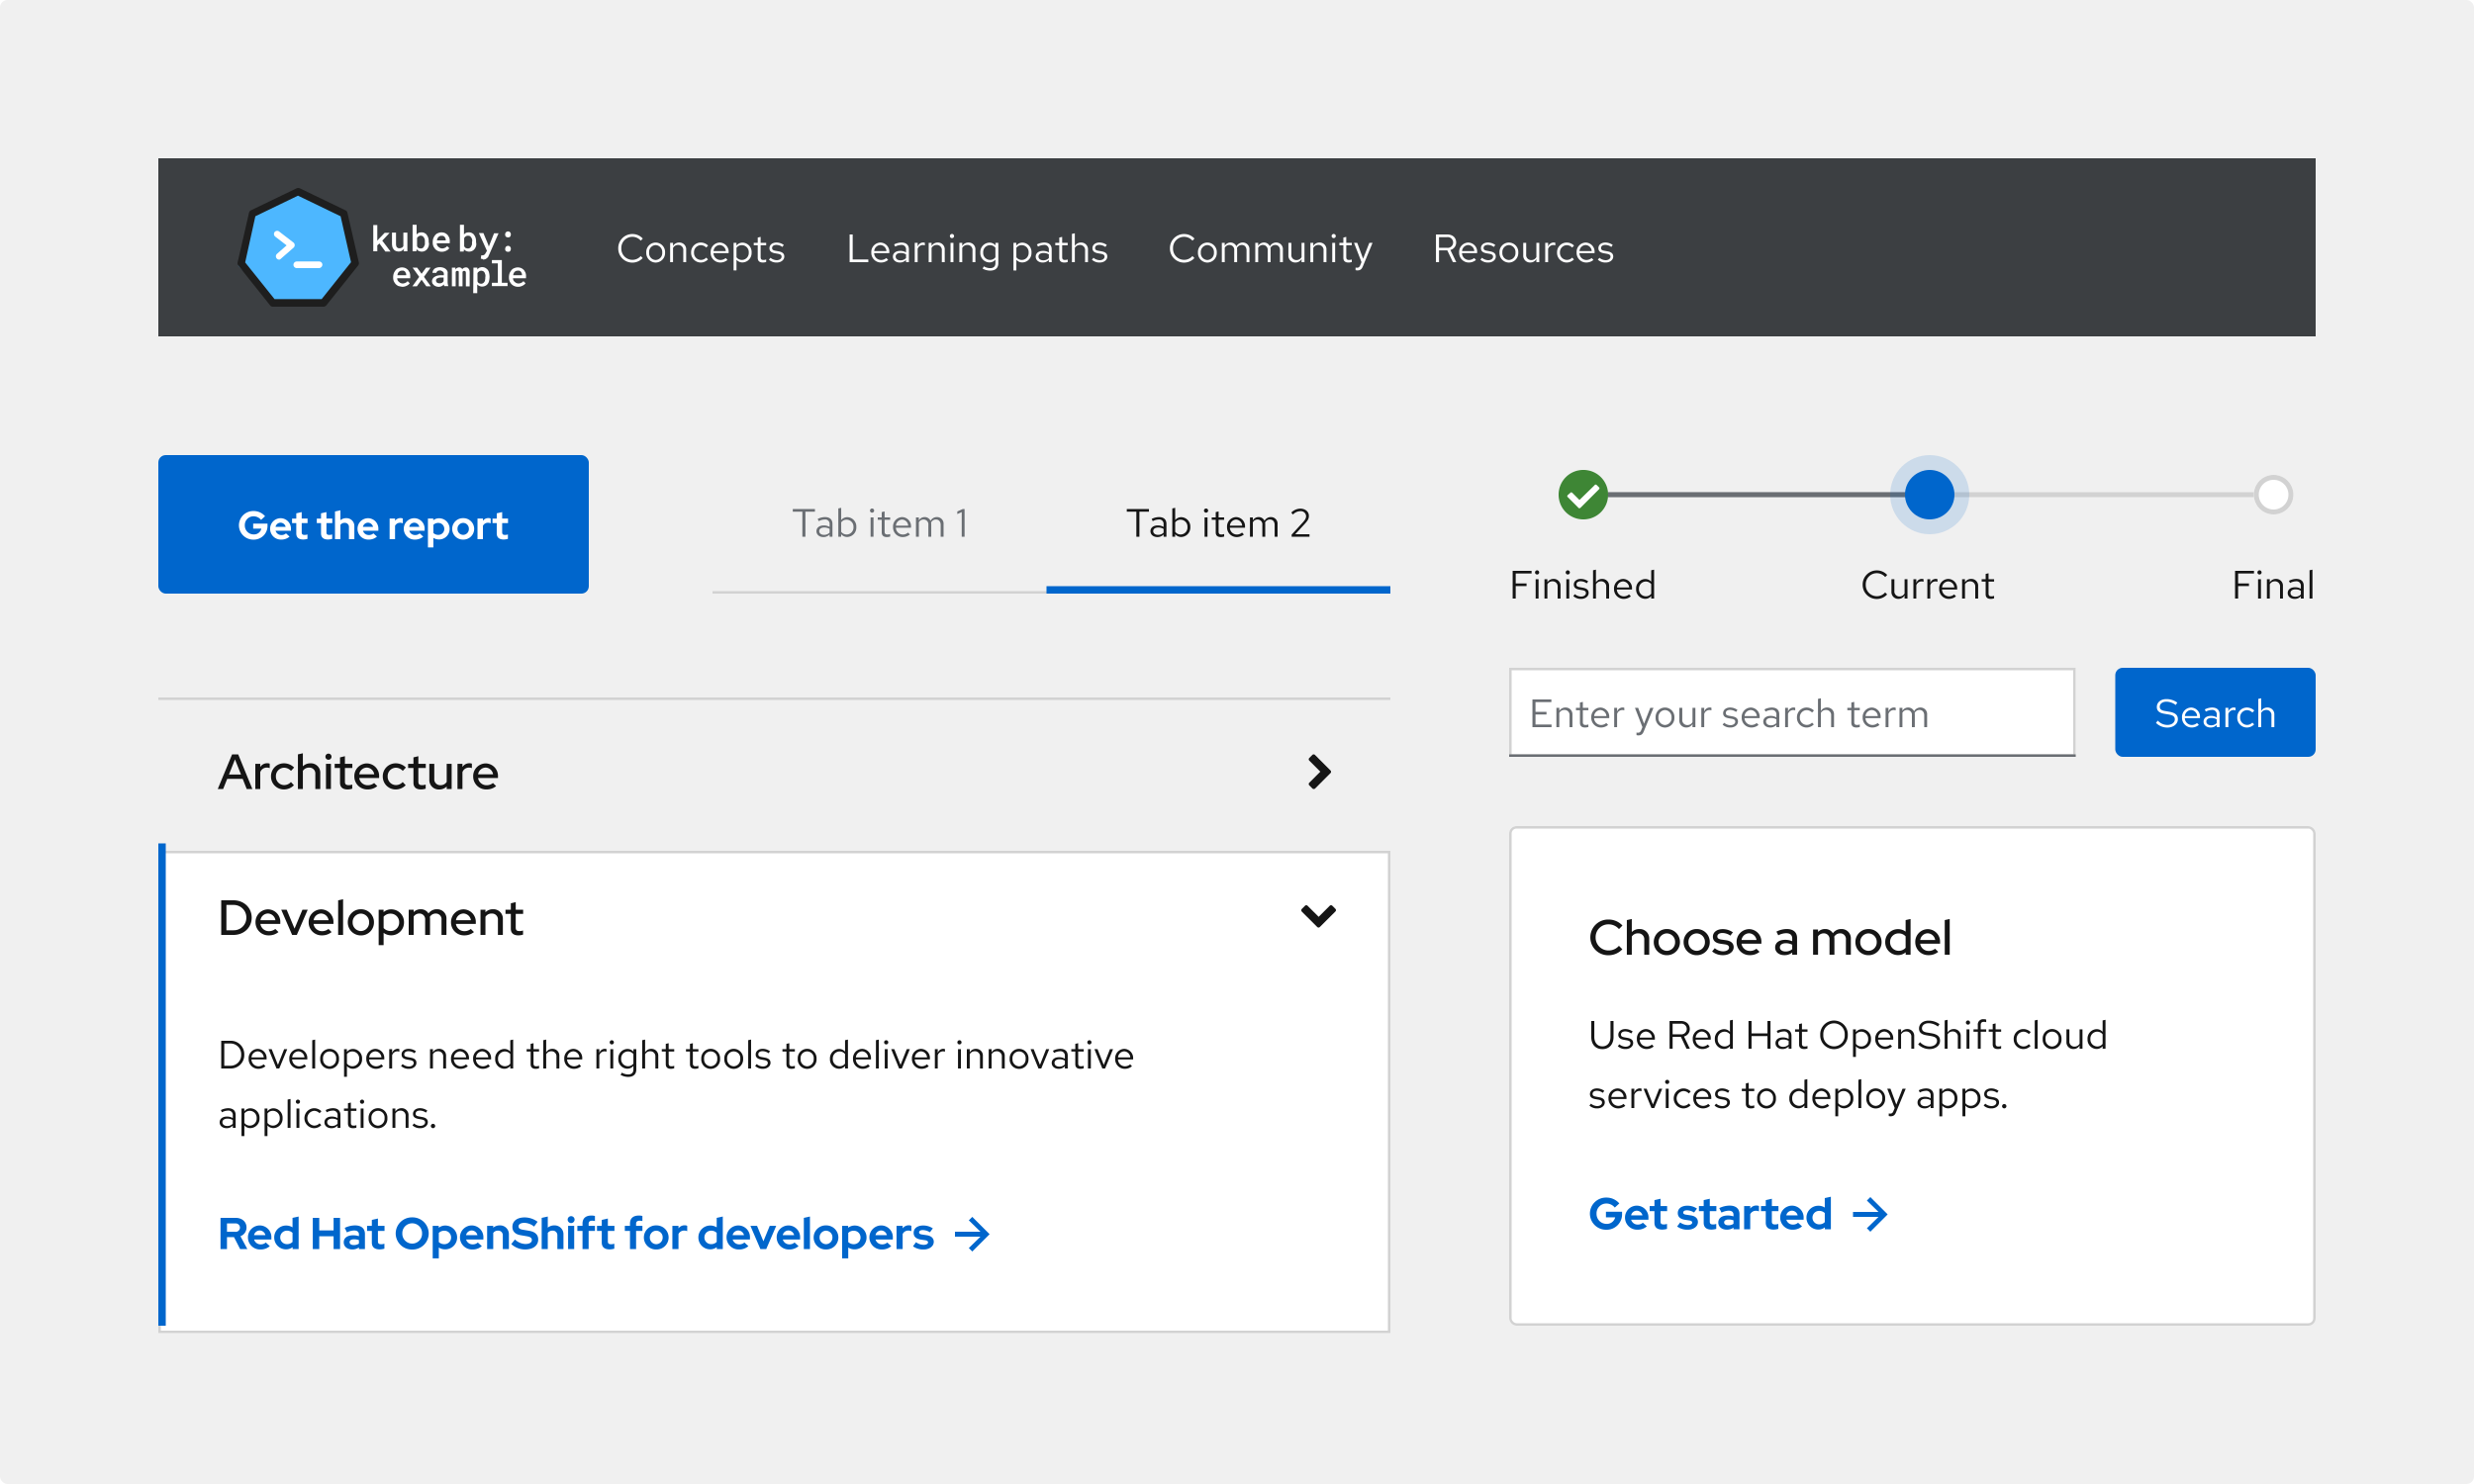 <svg id="Image" xmlns="http://www.w3.org/2000/svg" xmlns:xlink="http://www.w3.org/1999/xlink" width="1000" height="600" viewBox="0 0 1000 600">
  <defs>
    <filter id="Rectangle" x="58" y="338" width="510" height="207" filterUnits="userSpaceOnUse">
      <feOffset dy="3" input="SourceAlpha"/>
      <feGaussianBlur stdDeviation="2" result="blur"/>
      <feFlood flood-opacity="0.102"/>
      <feComposite operator="in" in2="blur"/>
      <feComposite in="SourceGraphic"/>
    </filter>
  </defs>
  <rect id="Rectangle-2" data-name="Rectangle" width="1000" height="600" rx="3" fill="#f0f0f0"/>
  <g id="Components">
    <g id="Rectangle-3" data-name="Rectangle" transform="translate(610 334)" fill="#fff" stroke="#d2d2d2" stroke-width="1">
      <rect width="326" height="202" rx="3" stroke="none"/>
      <rect x="0.5" y="0.5" width="325" height="201" rx="2.5" fill="none"/>
    </g>
    <path id="Arrow" d="M7,0,5.6,1.4,10.3,6H0V8H10.3L5.6,12.6,7,14l7-7Z" transform="translate(749 484)" fill="#06c"/>
    <rect id="Rectangle-4" data-name="Rectangle" width="99" height="27" transform="translate(642 477)" fill="none"/>
    <rect id="Rectangle-5" data-name="Rectangle" width="81" height="36" rx="3" transform="translate(855 270)" fill="#06c"/>
    <g id="Form_Field_Light_theme" data-name="Form / Field / Light theme" transform="translate(610 270)">
      <g id="Rectangle-6" data-name="Rectangle" fill="#fff" stroke="#d2d2d2" stroke-width="1">
        <rect width="229" height="36" stroke="none"/>
        <rect x="0.5" y="0.5" width="228" height="35" fill="none"/>
      </g>
      <rect id="Rectangle-7" data-name="Rectangle" width="229" height="1" transform="translate(0 35)" fill="#6a6e73"/>
    </g>
    <rect id="Rectangle-8" data-name="Rectangle" width="34" height="24" transform="translate(902 224)" fill="none"/>
    <rect id="Rectangle-9" data-name="Rectangle" width="55" height="24" transform="translate(752 224)" fill="none"/>
    <rect id="Rectangle-10" data-name="Rectangle" width="60" height="24" transform="translate(610 224)" fill="none"/>
    <rect id="Rectangle-11" data-name="Rectangle" width="279" height="2" transform="translate(640 199)" fill="#d2d2d2"/>
    <rect id="Rectangle-12" data-name="Rectangle" width="140" height="2" transform="translate(640 199)" fill="#6a6e73"/>
    <g id="Ellipse" transform="translate(911 192)" fill="#fff" stroke="#d2d2d2" stroke-width="2">
      <circle cx="8" cy="8" r="8" stroke="none"/>
      <circle cx="8" cy="8" r="7" fill="none"/>
    </g>
    <circle id="Ellipse-2" data-name="Ellipse" cx="16" cy="16" r="16" transform="translate(764 184)" fill="#06c" opacity="0.15"/>
    <circle id="Ellipse-3" data-name="Ellipse" cx="10" cy="10" r="10" transform="translate(770 190)" fill="#06c"/>
    <circle id="Ellipse-4" data-name="Ellipse" cx="10" cy="10" r="10" transform="translate(630 190)" fill="#fff"/>
    <path id="Icon" d="M20,10A9.938,9.938,0,0,1,10,20,9.938,9.938,0,0,1,0,10,9.938,9.938,0,0,1,10,0,9.938,9.938,0,0,1,20,10ZM8.857,15.286l7.429-7.429c.286-.286.286-.714,0-.857l-.857-.857c-.286-.286-.714-.286-.857,0l-6.143,6L5.571,9.286C5.286,9,4.857,9,4.714,9.286l-1,.857c-.286.286-.286.714,0,.857l4.143,4.143A.612.612,0,0,0,8.857,15.286Z" transform="translate(630 190)" fill="#3e8635"/>
    <g transform="matrix(1, 0, 0, 1, 0, 0)" filter="url(#Rectangle)">
      <g id="Rectangle-13" data-name="Rectangle" transform="translate(64 341)" fill="#fff" stroke="#d2d2d2" stroke-width="1">
        <rect width="498" height="195" stroke="none"/>
        <rect x="0.5" y="0.5" width="497" height="194" fill="none"/>
      </g>
    </g>
    <path id="Arrow-2" data-name="Arrow" d="M7,0,5.6,1.4,10.3,6H0V8H10.3L5.6,12.6,7,14l7-7Z" transform="translate(386 492)" fill="#06c"/>
    <rect id="Rectangle-14" data-name="Rectangle" width="290" height="27" transform="translate(88 485)" fill="none"/>
    <g id="UI_icon_-_Caret_large_down_light_theme" data-name="UI icon - Caret, large, down, light theme" transform="translate(526 366)">
      <path id="Icon-2" data-name="Icon" d="M3.264,6.314,4.415,5.165a.756.756,0,0,1,1.151,0L9.992,9.583l4.427-4.418a.756.756,0,0,1,1.151,0l1.151,1.149a.752.752,0,0,1,0,1.149l-6.2,6.185a.756.756,0,0,1-1.151,0l-6.2-6.185A.825.825,0,0,1,3.264,6.314Z" transform="translate(-2.986 -4.9)" fill="#151515"/>
    </g>
    <rect id="Rectangle-15" data-name="Rectangle" width="3" height="195" transform="translate(64 341)" fill="#06c"/>
    <path id="Icon-3" data-name="Icon" d="M5.314,15.922,4.165,14.771a.756.756,0,0,1,0-1.151L8.583,9.194,4.165,4.767a.756.756,0,0,1,0-1.151L5.314,2.466a.752.752,0,0,1,1.149,0l6.185,6.2a.756.756,0,0,1,0,1.151l-6.185,6.2A.825.825,0,0,1,5.314,15.922Z" transform="translate(525.1 302.8)" fill="#151515"/>
    <rect id="Rectangle-16" data-name="Rectangle" width="498" height="1" transform="translate(64 282)" fill="#d2d2d2"/>
    <rect id="Rectangle-17" data-name="Rectangle" width="274" height="1" transform="translate(288 239)" fill="#d2d2d2"/>
    <rect id="Rectangle-18" data-name="Rectangle" width="139" height="3" transform="translate(423 237)" fill="#06c"/>
    <rect id="Rectangle-19" data-name="Rectangle" width="75" height="24" transform="translate(455 199)" fill="none"/>
    <rect id="Rectangle-20" data-name="Rectangle" width="71" height="24" transform="translate(320 199)" fill="none"/>
    <rect id="Rectangle-21" data-name="Rectangle" width="174" height="56" rx="3" transform="translate(64 184)" fill="#06c"/>
    <rect id="Rectangle-22" data-name="Rectangle" width="110" height="24" transform="translate(96 200)" fill="none"/>
    <rect id="Rectangle-23" data-name="Rectangle" width="872" height="72" transform="translate(64 64)" fill="#3c3f42"/>
    <g id="Logo" transform="translate(95.338 74.85)">
      <path id="Path" d="M14.878,47.806,1,32.588,6.743,11.436,24.354,3.3l19.525,9L47.8,31.535,35.935,47.041Z" transform="translate(-0.014 -0.092)" fill="#4db7ff"/>
      <path id="Path-2" data-name="Path" d="M35.442,49.15H14.96a1.364,1.364,0,0,1-1.149-.574L.986,32.5A1.524,1.524,0,0,1,.7,31.252l4.594-20a1.482,1.482,0,0,1,.766-1.053l18.473-8.9a1.631,1.631,0,0,1,1.34,0l18.473,8.9a1.482,1.482,0,0,1,.766,1.053l4.594,20a1.452,1.452,0,0,1-.287,1.244L36.591,48.576A1.668,1.668,0,0,1,35.442,49.15ZM15.63,46.087H34.676L46.545,31.156,42.333,12.588,25.105,4.261,7.877,12.588,3.761,31.252Z" fill="#1e1e1e"/>
      <path id="Path-3" data-name="Path" d="M59.627,25.031v2.393H58V16.8h1.627v6.317l.67-.766,2.3-2.393H64.6l-2.967,3.159,3.35,4.4H62.881l-2.393-3.254Z" transform="translate(-2.458 -0.671)" fill="#fff"/>
      <path id="Path-4" data-name="Path" d="M70.781,26.508a2.715,2.715,0,0,1-.957.861,2.649,2.649,0,0,1-1.244.287,3.441,3.441,0,0,1-1.053-.191,2.26,2.26,0,0,1-.861-.574,5.07,5.07,0,0,1-.574-.957A7.388,7.388,0,0,1,65.9,24.5V20h1.627v4.5a2.65,2.65,0,0,0,.1.861.827.827,0,0,0,.287.574c.1.1.287.287.383.287a1.214,1.214,0,0,0,.574.1,1.629,1.629,0,0,0,.67-.1c.191-.1.383-.1.479-.191l.287-.287a.726.726,0,0,0,.191-.383V20h1.627v7.561H70.59Z" transform="translate(-2.797 -0.808)" fill="#fff"/>
      <path id="Path-5" data-name="Path" d="M81.2,24.74a2.8,2.8,0,0,1-.191.861,3.88,3.88,0,0,1-.479.861,2.685,2.685,0,0,1-1.34.957,2.656,2.656,0,0,1-1.723,0,4.666,4.666,0,0,1-.67-.287l-.287-.287-.287-.287-.1.861H74.6V16.7h1.627v3.924l.287-.287c.1-.1.287-.191.383-.287a1.36,1.36,0,0,1,.574-.191,1.629,1.629,0,0,1,.67-.1,2.65,2.65,0,0,1,.861.1,2.866,2.866,0,0,1,.766.383,1.153,1.153,0,0,1,.479.479,2,2,0,0,1,.383.574,3.429,3.429,0,0,1,.383,1.053,5.057,5.057,0,0,1,.1,1.244v.191A1.655,1.655,0,0,1,81.2,24.74Zm-1.627-1.723c0-.191-.1-.383-.1-.574l-.287-.574c-.1-.191-.287-.287-.383-.479a.726.726,0,0,0-.383-.191c-.191,0-.287-.1-.479-.1a1.214,1.214,0,0,0-.574.1c-.191.1-.287.191-.479.287l-.287.287a.5.5,0,0,0-.191.383v3.159c.1.1.1.287.191.383l.287.287a.731.731,0,0,0,.479.191,1.214,1.214,0,0,0,.574.1.717.717,0,0,0,.479-.1.5.5,0,0,0,.383-.191.956.956,0,0,0,.383-.479l.287-.574a1.214,1.214,0,0,0,.1-.574v-1.34Z" transform="translate(-3.17 -0.667)" fill="#fff"/>
      <path id="Path-6" data-name="Path" d="M85.3,27.461a3.442,3.442,0,0,1-1.149-.766,4.809,4.809,0,0,1-.766-1.149,3.841,3.841,0,0,1-.287-1.436v-.287a4.861,4.861,0,0,1,.287-1.627,5.427,5.427,0,0,1,.766-1.244,2.441,2.441,0,0,1,1.149-.766,3.378,3.378,0,0,1,1.34-.287,3.841,3.841,0,0,1,1.436.287,4.25,4.25,0,0,1,1.053.766A7.138,7.138,0,0,1,89.8,22.1a3.967,3.967,0,0,1,.191,1.531v.67H84.727a2.8,2.8,0,0,0,.191.861,2.538,2.538,0,0,0,.479.574,4.052,4.052,0,0,0,.67.479,2.8,2.8,0,0,0,.861.191,2.549,2.549,0,0,0,1.149-.287,2.084,2.084,0,0,0,.861-.67l.861.861a2.814,2.814,0,0,1-1.149.957,3.77,3.77,0,0,1-1.914.479A3.841,3.841,0,0,1,85.3,27.461Zm.67-6.03a1.76,1.76,0,0,0-.957.957,2.253,2.253,0,0,0-.191.766h3.541v-.1a1.629,1.629,0,0,0-.1-.67l-.287-.574a1.68,1.68,0,0,0-.479-.383,1.017,1.017,0,0,0-.766-.1.947.947,0,0,0-.766.1Z" transform="translate(-3.534 -0.804)" fill="#fff"/>
      <path id="Path-7" data-name="Path" d="M101.2,24.74a2.8,2.8,0,0,1-.191.861,3.88,3.88,0,0,1-.479.861,2.685,2.685,0,0,1-1.34.957,2.656,2.656,0,0,1-1.723,0,4.666,4.666,0,0,1-.67-.287c-.191-.191-.383-.287-.574-.479l-.1.861H94.6V16.7h1.627v3.924l.287-.287c.1-.1.287-.191.383-.287a1.36,1.36,0,0,1,.574-.191,1.629,1.629,0,0,1,.67-.1,2.65,2.65,0,0,1,.861.1,2.866,2.866,0,0,1,.766.383,1.153,1.153,0,0,1,.479.479,2,2,0,0,1,.383.574,3.429,3.429,0,0,1,.383,1.053,5.056,5.056,0,0,1,.1,1.244v.191A3.256,3.256,0,0,1,101.2,24.74Zm-1.627-1.723c0-.191-.1-.383-.1-.574l-.287-.574c-.1-.191-.287-.287-.383-.479a.726.726,0,0,0-.383-.191,2.333,2.333,0,0,0-1.149,0c-.191.1-.287.191-.479.287l-.287.287c-.1.1-.1.191-.191.383v3.159c.1.1.1.287.191.383l.287.287a.731.731,0,0,0,.479.191,1.214,1.214,0,0,0,.574.1.717.717,0,0,0,.479-.1.5.5,0,0,0,.383-.191.956.956,0,0,0,.383-.479l.287-.574a1.214,1.214,0,0,0,.1-.574v-.766A1.214,1.214,0,0,0,99.577,23.017Z" transform="translate(-4.027 -0.667)" fill="#fff"/>
      <path id="Path-8" data-name="Path" d="M103.749,30.633c-.191,0-.287-.1-.383-.1l.191-1.34h.574c.191,0,.287-.1.479-.1.1-.1.287-.191.383-.287s.191-.191.191-.287.1-.191.191-.287l.479-.861L102.6,20.2h1.819l1.914,4.594.287.861.287-.766,1.819-4.594h1.819l-3.829,8.71a4.667,4.667,0,0,0-.287.67,1.407,1.407,0,0,1-.479.574,2.908,2.908,0,0,1-.67.479,3.4,3.4,0,0,1-.957.191A.745.745,0,0,0,103.749,30.633Z" transform="translate(-4.37 -0.817)" fill="#fff"/>
      <path id="Path-9" data-name="Path" d="M113.987,19.883a1.213,1.213,0,0,1,.861-.383,1.039,1.039,0,0,1,.861.383,1.17,1.17,0,0,1,.287.861,1.544,1.544,0,0,1-.287.861.965.965,0,0,1-.861.287,1.17,1.17,0,0,1-.861-.287,1.087,1.087,0,0,1-.287-.766A1.27,1.27,0,0,1,113.987,19.883Zm0,5.838a1.213,1.213,0,0,1,.861-.383,1.039,1.039,0,0,1,.861.383,1.17,1.17,0,0,1,.287.861,1.544,1.544,0,0,1-.287.861.965.965,0,0,1-.861.287,1.17,1.17,0,0,1-.861-.287,1.087,1.087,0,0,1-.287-.766A1.617,1.617,0,0,1,113.987,25.721Z" transform="translate(-4.846 -0.787)" fill="#fff"/>
      <path id="Path-10" data-name="Path" d="M68.6,42.261a3.442,3.442,0,0,1-1.149-.766,4.809,4.809,0,0,1-.766-1.149,3.841,3.841,0,0,1-.287-1.436v-.287A4.861,4.861,0,0,1,66.687,37a5.426,5.426,0,0,1,.766-1.244,2.44,2.44,0,0,1,1.149-.766,3.378,3.378,0,0,1,1.34-.287,3.84,3.84,0,0,1,1.436.287,4.25,4.25,0,0,1,1.053.766A7.138,7.138,0,0,1,73.1,36.9a3.967,3.967,0,0,1,.191,1.531v.67H68.027a2.8,2.8,0,0,0,.191.861,2.538,2.538,0,0,0,.479.574,4.052,4.052,0,0,0,.67.479,2.8,2.8,0,0,0,.861.191,2.548,2.548,0,0,0,1.149-.287,2.084,2.084,0,0,0,.861-.67l.861.861a2.814,2.814,0,0,1-1.149.957,3.77,3.77,0,0,1-1.914.479Zm.67-6.126a1.76,1.76,0,0,0-.957.957,2.253,2.253,0,0,0-.191.766h3.541v-.1a1.629,1.629,0,0,0-.1-.67l-.287-.574a1.68,1.68,0,0,0-.479-.383,1.017,1.017,0,0,0-.766-.1,1.645,1.645,0,0,0-.766.1Z" transform="translate(-2.818 -1.438)" fill="#fff"/>
      <path id="Path-11" data-name="Path" d="M80.051,34.8H81.87l-2.68,3.733,2.776,3.829H80.147l-1.914-2.68-1.914,2.68H74.5l2.776-3.829L74.6,34.8h1.819l1.819,2.489Z" transform="translate(-3.166 -1.443)" fill="#fff"/>
      <path id="Path-12" data-name="Path" d="M87.681,41.97c0-.1-.1-.287-.1-.383l-.383.383c-.191.1-.287.191-.479.287a1.36,1.36,0,0,1-.574.191,1.629,1.629,0,0,1-.67.1,3.441,3.441,0,0,1-1.053-.191,3.879,3.879,0,0,1-.861-.479c-.191-.191-.383-.479-.574-.67a2.8,2.8,0,0,1-.191-.861,1.929,1.929,0,0,1,.287-1.053,1.959,1.959,0,0,1,.766-.766,3.538,3.538,0,0,1,1.053-.479,7.388,7.388,0,0,1,1.436-.191h1.244v-.479a1.214,1.214,0,0,0-.1-.574,1.321,1.321,0,0,0-.287-.383c-.191-.1-.287-.191-.479-.287a1.151,1.151,0,0,0-.766-.191,1.214,1.214,0,0,0-.574.1.5.5,0,0,0-.383.191l-.287.287a.575.575,0,0,0-.1.383H82.991a2.8,2.8,0,0,1,.191-.861,5.309,5.309,0,0,1,.574-.766,2.994,2.994,0,0,1,.957-.479,4.451,4.451,0,0,1,2.584,0,2.994,2.994,0,0,1,.957.479,2.58,2.58,0,0,1,.67.766,1.647,1.647,0,0,1,.191,1.149v3.35a3.59,3.59,0,0,0,.1.957,1.383,1.383,0,0,0,.191.67v.1H87.777A.419.419,0,0,1,87.681,41.97Zm-1.34-.861c.191-.1.383-.1.479-.191a1.692,1.692,0,0,0,.67-.67V38.811H86.437a3.256,3.256,0,0,0-.957.1c-.191.1-.479.191-.67.287-.1.1-.287.191-.287.383a.863.863,0,0,0-.1.479c0,.191,0,.287.1.383s.1.287.287.383a.726.726,0,0,0,.383.191,1.214,1.214,0,0,0,.574.1Z" transform="translate(-3.521 -1.434)" fill="#fff"/>
      <path id="Path-13" data-name="Path" d="M92.636,35.657a1.347,1.347,0,0,1,.574-.67,1.617,1.617,0,0,1,.957-.287.717.717,0,0,1,.479.1.726.726,0,0,1,.383.191c.1.1.191.1.191.191.1.1.1.191.191.287.1-.1.1-.191.191-.287s.191-.191.287-.191a.726.726,0,0,1,.383-.191,4.145,4.145,0,0,0,.479-.1,1.629,1.629,0,0,1,.67.1.956.956,0,0,1,.479.383,2.4,2.4,0,0,1,.383.67,3.589,3.589,0,0,1,.1,1.053v5.456H96.847V36.9a.575.575,0,0,0-.1-.383c0-.1-.1-.191-.1-.287-.1-.1-.1-.1-.191-.1H95.89a.334.334,0,0,0-.191.1c-.1,0-.1.1-.1.191s-.1.1-.1.191v5.743H93.976V36.519c0-.1-.1-.191-.1-.287-.1-.1-.1-.1-.191-.1h-.574a.338.338,0,0,0-.287.287c0,.1-.1.1-.1.191v5.743H91.2V34.8h1.436Z" transform="translate(-3.881 -1.438)" fill="#fff"/>
      <path id="Path-14" data-name="Path" d="M100.3,34.791h1.531l.1.766c.1-.1.191-.287.287-.383s.287-.191.383-.287a1.36,1.36,0,0,1,.574-.191,1.629,1.629,0,0,1,.67-.1,2.649,2.649,0,0,1,1.244.287,3.748,3.748,0,0,1,.957.766,2.966,2.966,0,0,1,.574,1.244,8.377,8.377,0,0,1,.191,1.531v.191a8.377,8.377,0,0,1-.191,1.531,2.966,2.966,0,0,1-.574,1.244,2.431,2.431,0,0,1-.957.766,2.947,2.947,0,0,1-1.244.287,2.107,2.107,0,0,1-.766-.1,3.474,3.474,0,0,1-.67-.287c-.1-.1-.191-.1-.287-.191l-.287-.287v3.541H100.2Zm4.786,2.776a6.593,6.593,0,0,0-.287-.766,1.625,1.625,0,0,0-.574-.574,2.253,2.253,0,0,0-.766-.191.863.863,0,0,0-.479.1.726.726,0,0,0-.383.191c-.1.1-.287.191-.383.287s-.191.287-.287.383v3.35c.1.1.1.287.191.383l.287.287c.1.1.287.1.383.191.191,0,.383.1.574.1a1.8,1.8,0,0,0,.766-.191,1.625,1.625,0,0,0,.574-.574,1.273,1.273,0,0,0,.287-.766,3.256,3.256,0,0,0,.1-.957V38.62A1.932,1.932,0,0,0,105.081,37.567Z" transform="translate(-4.267 -1.434)" fill="#fff"/>
      <path id="Path-15" data-name="Path" d="M112.12,31.5v9.284h2.3v1.34H108.1v-1.34h2.393V32.936H108.1V31.6h4.02Z" transform="translate(-4.606 -1.301)" fill="#fff"/>
      <path id="Path-16" data-name="Path" d="M117.5,42.261a3.442,3.442,0,0,1-1.149-.766,4.809,4.809,0,0,1-.766-1.149,3.84,3.84,0,0,1-.287-1.436v-.287A4.861,4.861,0,0,1,115.587,37a5.426,5.426,0,0,1,.766-1.244,2.441,2.441,0,0,1,1.149-.766,3.378,3.378,0,0,1,1.34-.287,3.841,3.841,0,0,1,1.436.287,4.25,4.25,0,0,1,1.053.766A7.138,7.138,0,0,1,122,36.9a3.967,3.967,0,0,1,.191,1.531v.67h-5.264a2.8,2.8,0,0,0,.191.861,2.537,2.537,0,0,0,.479.574,4.051,4.051,0,0,0,.67.479,2.8,2.8,0,0,0,.861.191,2.548,2.548,0,0,0,1.149-.287,2.084,2.084,0,0,0,.861-.67l.861.861a2.814,2.814,0,0,1-1.149.957,3.77,3.77,0,0,1-1.914.479A3.841,3.841,0,0,1,117.5,42.261Zm.67-6.126a1.76,1.76,0,0,0-.957.957,2.252,2.252,0,0,0-.191.766h3.541v-.1a1.629,1.629,0,0,0-.1-.67l-.287-.574a1.68,1.68,0,0,0-.479-.383,1.017,1.017,0,0,0-.766-.1A1.645,1.645,0,0,0,118.171,36.136Z" transform="translate(-4.915 -1.438)" fill="#fff"/>
      <path id="Path-17" data-name="Path" d="M18.108,30.88a1.178,1.178,0,0,1-.957-.479,1.33,1.33,0,0,1,.1-1.819l3.924-3.446L16.577,21.6a1.356,1.356,0,0,1-.287-1.819,1.341,1.341,0,0,1,1.819-.287h0l5.838,4.5a1.365,1.365,0,0,1,.191,1.914l-.191.191-5.168,4.5A.745.745,0,0,1,18.108,30.88Z" transform="translate(-0.66 -0.776)" fill="#fff"/>
      <path id="Path-18" data-name="Path" d="M34.637,34.88h-9a1.34,1.34,0,0,1,0-2.68h9a1.308,1.308,0,0,1,1.34,1.34,1.441,1.441,0,0,1-1.34,1.34Z" transform="translate(-1.013 -1.331)" fill="#fff"/>
    </g>
    <path id="Path_37" data-name="Path 37" d="M13.644-6.282v-.792H7.128v2.268h3.726A3.391,3.391,0,0,1,7.362-2.178,4,4,0,0,1,3.33-6.3a3.939,3.939,0,0,1,3.96-4.1,4.349,4.349,0,0,1,3.42,1.638l1.818-1.674A6.756,6.756,0,0,0,7.29-12.8,6.494,6.494,0,0,0,.648-6.3,6.514,6.514,0,0,0,7.326.2,6.221,6.221,0,0,0,13.644-6.282ZM23.67-1.17,22.05-2.646a2.952,2.952,0,0,1-2.07.756,2.7,2.7,0,0,1-2.664-1.962H24.3V-4.5a4.733,4.733,0,0,0-4.644-5.04,4.787,4.787,0,0,0-4.824,4.86A4.882,4.882,0,0,0,19.872.18,5.622,5.622,0,0,0,23.67-1.17ZM19.6-7.506a2.419,2.419,0,0,1,2.286,1.89H17.3A2.355,2.355,0,0,1,19.6-7.506Zm7.128,4.86C26.73-.81,27.81.144,29.9.144a7.651,7.651,0,0,0,1.908-.288V-2.16a3.794,3.794,0,0,1-1.314.216c-.954,0-1.3-.324-1.3-1.206V-7.308H31.86v-2.07H29.2V-12.33l-2.466.558v2.394H24.8v2.07H26.73Zm9.18,1.53a6.911,6.911,0,0,0,4.3,1.3c2.358,0,4.1-1.332,4.1-3.1,0-1.458-1.026-2.412-2.862-2.682l-1.8-.27c-.918-.126-1.278-.378-1.278-.882,0-.558.576-.918,1.476-.918a5.536,5.536,0,0,1,2.9.9l1.188-1.584a6.918,6.918,0,0,0-3.852-1.17c-2.394,0-3.906,1.152-3.906,2.97,0,1.512.99,2.43,2.844,2.718l1.8.27c.81.126,1.17.4,1.17.882,0,.594-.72.99-1.818.99a5.461,5.461,0,0,1-3.042-1.062Zm10.728-1.53c0,1.836,1.08,2.79,3.168,2.79a7.651,7.651,0,0,0,1.908-.288V-2.16a3.794,3.794,0,0,1-1.314.216c-.954,0-1.3-.324-1.3-1.206V-7.308h2.664v-2.07H49.1V-12.33l-2.466.558v2.394H44.712v2.07h1.926ZM55.962.162a4.457,4.457,0,0,0,2.718-.81V0h2.43V-6.084c0-2.214-1.458-3.474-4-3.474A9.779,9.779,0,0,0,52.938-8.55l.9,1.818A7.267,7.267,0,0,1,56.7-7.506c1.314,0,1.98.558,1.98,1.638V-5.2a7.585,7.585,0,0,0-2.286-.36c-2.412,0-3.852,1.062-3.852,2.844C52.542-1.008,53.946.162,55.962.162ZM54.9-2.772c0-.72.666-1.17,1.8-1.17a5.449,5.449,0,0,1,1.98.342v1.4a3.551,3.551,0,0,1-2.07.594C55.566-1.6,54.9-2.052,54.9-2.772ZM62.982,0h2.466V-6.066a2.482,2.482,0,0,1,2.268-1.4,3.148,3.148,0,0,1,1.26.252v-2.16a2.125,2.125,0,0,0-1.026-.216,2.983,2.983,0,0,0-2.5,1.242V-9.378H62.982ZM71.73-2.646C71.73-.81,72.81.144,74.9.144a7.651,7.651,0,0,0,1.908-.288V-2.16a3.794,3.794,0,0,1-1.314.216c-.954,0-1.3-.324-1.3-1.206V-7.308H76.86v-2.07H74.2V-12.33l-2.466.558v2.394H69.8v2.07H71.73ZM86.4-1.17,84.78-2.646a2.952,2.952,0,0,1-2.07.756,2.7,2.7,0,0,1-2.664-1.962H87.03V-4.5a4.733,4.733,0,0,0-4.644-5.04,4.787,4.787,0,0,0-4.824,4.86A4.882,4.882,0,0,0,82.6.18,5.622,5.622,0,0,0,86.4-1.17ZM82.332-7.506a2.419,2.419,0,0,1,2.286,1.89h-4.59A2.355,2.355,0,0,1,82.332-7.506ZM95.616,0h2.43V-13.14l-2.466.54v3.834A4.661,4.661,0,0,0,93.024-9.5,4.768,4.768,0,0,0,88.182-4.7,4.756,4.756,0,0,0,92.952.126a4.253,4.253,0,0,0,2.664-.9Zm-5-4.7a2.664,2.664,0,0,1,2.736-2.718,3.1,3.1,0,0,1,2.232.882V-2.88a3.008,3.008,0,0,1-2.232.9A2.686,2.686,0,0,1,90.612-4.7Z" transform="translate(642 497)" fill="#06c"/>
    <path id="Path_36" data-name="Path 36" d="M10.192,11.264V4.8H8.96v6.464c0,2.3-1.28,3.792-3.264,3.792s-3.264-1.488-3.264-3.792V4.8H1.2v6.464c0,3.024,1.728,4.912,4.5,4.912C8.448,16.176,10.192,14.272,10.192,11.264Zm1.728,3.728a4.451,4.451,0,0,0,3.168,1.152c1.728,0,3.04-1.056,3.04-2.416,0-1.152-.7-1.808-2.272-2.1l-1.312-.24c-1.008-.176-1.344-.48-1.344-1.12,0-.768.672-1.248,1.7-1.248a4.142,4.142,0,0,1,2.448.832l.576-.816a5.048,5.048,0,0,0-2.976-.976c-1.648,0-2.816.944-2.816,2.288,0,1.136.688,1.776,2.208,2.048l1.28.224c.992.192,1.408.528,1.408,1.168,0,.816-.832,1.408-1.968,1.408a4.072,4.072,0,0,1-2.512-.976Zm14.512.112L25.7,14.32a3.191,3.191,0,0,1-2.144.8,2.845,2.845,0,0,1-2.784-2.768H26.9V12a3.689,3.689,0,0,0-3.584-3.936,3.8,3.8,0,0,0-3.68,4.032A3.9,3.9,0,0,0,23.5,16.144,4.558,4.558,0,0,0,26.432,15.1ZM23.3,9.072a2.579,2.579,0,0,1,2.448,2.448H20.8A2.608,2.608,0,0,1,23.3,9.072ZM32.848,16H34.08V11.216h3.344L39.7,16h1.36l-2.384-4.944a3.048,3.048,0,0,0,2.336-3.024C41.008,6.1,39.584,4.8,37.44,4.8H32.848Zm4.5-10.112a2.168,2.168,0,1,1,0,4.3H34.08v-4.3ZM49.024,15.1l-.736-.784a3.191,3.191,0,0,1-2.144.8,2.845,2.845,0,0,1-2.784-2.768h6.128V12A3.689,3.689,0,0,0,45.9,8.064a3.8,3.8,0,0,0-3.68,4.032A3.9,3.9,0,0,0,46.1,16.144,4.558,4.558,0,0,0,49.024,15.1ZM45.888,9.072a2.579,2.579,0,0,1,2.448,2.448H43.392A2.608,2.608,0,0,1,45.888,9.072ZM57.248,16h1.168V4.32l-1.168.24V9.184A3.18,3.18,0,0,0,54.816,8.1a3.8,3.8,0,0,0-3.664,4.016,3.768,3.768,0,0,0,3.6,4,3.077,3.077,0,0,0,2.5-1.152ZM52.3,12.1a2.774,2.774,0,0,1,4.944-1.92v3.872a2.674,2.674,0,0,1-2.208,1.04A2.8,2.8,0,0,1,52.3,12.1ZM64.752,16h1.232V10.912h6.432V16h1.232V4.8H72.416V9.808H65.984V4.8H64.752Zm13.744.144a3.352,3.352,0,0,0,2.48-1.056V16h1.152V10.816c0-1.776-1.088-2.752-3.024-2.752a6.689,6.689,0,0,0-2.944.752l.432.9A5.156,5.156,0,0,1,78.96,9.04a1.758,1.758,0,0,1,2.016,1.936v1.072a4.521,4.521,0,0,0-2.384-.608c-1.76,0-2.928.928-2.928,2.32C75.664,15.168,76.832,16.144,78.5,16.144Zm-1.712-2.416c0-.864.784-1.44,1.984-1.44a4.122,4.122,0,0,1,2.208.56v1.5a3.091,3.091,0,0,1-2.24.9C77.568,15.248,76.784,14.64,76.784,13.728Zm8.4.512c0,1.248.7,1.9,2.048,1.9a4.386,4.386,0,0,0,1.36-.208V14.9a2.8,2.8,0,0,1-1.1.208c-.816,0-1.136-.336-1.136-1.168V9.152h2.24v-.96h-2.24V5.776l-1.168.272V8.192H83.568v.96h1.616Zm19.7-3.84a5.572,5.572,0,1,0-11.136,0,5.572,5.572,0,1,0,11.136,0Zm-1.248,0a4.332,4.332,0,1,1-8.64,0,4.332,4.332,0,1,1,8.64,0Zm3.36,8.944h1.168v-4.32a3.165,3.165,0,0,0,2.448,1.088,3.8,3.8,0,0,0,3.664-4.016,3.768,3.768,0,0,0-3.6-4,3.08,3.08,0,0,0-2.528,1.216V8.192h-1.152ZM110.384,9.12a2.8,2.8,0,0,1,2.736,2.992,2.8,2.8,0,0,1-2.736,2.992,2.744,2.744,0,0,1-2.224-1.088V10.192A2.666,2.666,0,0,1,110.384,9.12Zm12.4,5.984-.736-.784a3.191,3.191,0,0,1-2.144.8,2.845,2.845,0,0,1-2.784-2.768h6.128V12a3.689,3.689,0,0,0-3.584-3.936,3.8,3.8,0,0,0-3.68,4.032,3.9,3.9,0,0,0,3.872,4.048A4.558,4.558,0,0,0,122.784,15.1Zm-3.136-6.032A2.579,2.579,0,0,1,122.1,11.52h-4.944A2.608,2.608,0,0,1,119.648,9.072Zm5.6,6.928h1.168V10.24a2.3,2.3,0,0,1,2.048-1.2,2.024,2.024,0,0,1,2.1,2.24V16h1.168V10.944a2.717,2.717,0,0,0-2.832-2.88,2.813,2.813,0,0,0-2.48,1.392V8.192h-1.168Zm8.08-1.744a6.443,6.443,0,0,0,4.592,1.9c2.464,0,4.256-1.44,4.256-3.376,0-1.68-1.024-2.576-3.408-3.008l-1.792-.3c-1.5-.24-2.112-.752-2.112-1.744,0-1.168,1.1-2.032,2.672-2.032a6.331,6.331,0,0,1,3.776,1.344l.64-.96a7.324,7.324,0,0,0-4.432-1.424c-2.272,0-3.84,1.312-3.84,3.2,0,1.5.912,2.352,2.96,2.72l1.808.3c1.824.32,2.5.848,2.5,1.968,0,1.3-1.264,2.256-2.992,2.256a5.216,5.216,0,0,1-3.872-1.744ZM144.048,16h1.168V10.24a2.3,2.3,0,0,1,2.048-1.2,2.024,2.024,0,0,1,2.1,2.24V16h1.168V10.944a2.717,2.717,0,0,0-2.832-2.88,2.813,2.813,0,0,0-2.48,1.392V4.32l-1.168.24Zm9.424-9.728a.83.83,0,0,0,.832-.848.84.84,0,0,0-1.68,0A.834.834,0,0,0,153.472,6.272Zm.576,1.92H152.88V16h1.168Zm1.648,0v.96h1.744V16h1.168V9.152h2.224v-.96h-2.224V6.5c0-.928.384-1.36,1.28-1.36a3.22,3.22,0,0,1,.944.144V4.224a3.3,3.3,0,0,0-1.056-.144,2.143,2.143,0,0,0-2.336,2.4V8.192Zm7.76,6.048c0,1.248.7,1.9,2.048,1.9a4.386,4.386,0,0,0,1.36-.208V14.9a2.8,2.8,0,0,1-1.1.208c-.816,0-1.136-.336-1.136-1.168V9.152h2.24v-.96h-2.24V5.776l-1.168.272V8.192H161.84v.96h1.616Zm12.416.848A2.832,2.832,0,0,1,173.12,12.1a2.835,2.835,0,0,1,2.736-2.976,3.069,3.069,0,0,1,2.208.976l.752-.816a4.259,4.259,0,0,0-3.008-1.216,3.9,3.9,0,0,0-3.856,4.032,3.913,3.913,0,0,0,3.856,4.048,4.061,4.061,0,0,0,2.96-1.264l-.72-.72A2.876,2.876,0,0,1,175.872,15.088ZM181.616,4.32l-1.168.24V16h1.168Zm2.048,7.776a3.809,3.809,0,1,0,7.6,0,3.807,3.807,0,1,0-7.6,0Zm3.792,3.024a2.753,2.753,0,0,1-2.64-3.008,2.671,2.671,0,1,1,5.3,0A2.774,2.774,0,0,1,187.456,15.12Zm6.992-6.928h-1.184v5.04a2.73,2.73,0,0,0,2.832,2.9,2.8,2.8,0,0,0,2.48-1.392V16h1.168V8.192h-1.168v5.776a2.318,2.318,0,0,1-2.048,1.184,2.017,2.017,0,0,1-2.08-2.256ZM207.888,16h1.168V4.32l-1.168.24V9.184A3.18,3.18,0,0,0,205.456,8.1a3.8,3.8,0,0,0-3.664,4.016,3.768,3.768,0,0,0,3.6,4,3.077,3.077,0,0,0,2.5-1.152Zm-4.944-3.9a2.774,2.774,0,0,1,4.944-1.92v3.872a2.674,2.674,0,0,1-2.208,1.04A2.8,2.8,0,0,1,202.944,12.1ZM.448,38.992a4.451,4.451,0,0,0,3.168,1.152c1.728,0,3.04-1.056,3.04-2.416,0-1.152-.7-1.808-2.272-2.1l-1.312-.24c-1.008-.176-1.344-.48-1.344-1.12,0-.768.672-1.248,1.7-1.248a4.142,4.142,0,0,1,2.448.832l.576-.816a5.048,5.048,0,0,0-2.976-.976c-1.648,0-2.816.944-2.816,2.288,0,1.136.688,1.776,2.208,2.048l1.28.224c.992.192,1.408.528,1.408,1.168,0,.816-.832,1.408-1.968,1.408a4.072,4.072,0,0,1-2.512-.976ZM14.96,39.1l-.736-.784a3.191,3.191,0,0,1-2.144.8A2.845,2.845,0,0,1,9.3,36.352h6.128V36a3.689,3.689,0,0,0-3.584-3.936A3.8,3.8,0,0,0,8.16,36.1a3.9,3.9,0,0,0,3.872,4.048A4.558,4.558,0,0,0,14.96,39.1Zm-3.136-6.032a2.579,2.579,0,0,1,2.448,2.448H9.328A2.608,2.608,0,0,1,11.824,33.072ZM17.424,40h1.168V34.656a2.226,2.226,0,0,1,2.1-1.584,2.919,2.919,0,0,1,.816.144V32.16a2.217,2.217,0,0,0-.736-.112,2.332,2.332,0,0,0-2.176,1.728V32.192H17.424Zm8.112,0h1.12l3.216-7.808H28.624l-2.5,6.352L23.6,32.192H22.336ZM31.9,30.272a.83.83,0,0,0,.832-.848.84.84,0,0,0-1.68,0A.834.834,0,0,0,31.9,30.272Zm.576,1.92H31.312V40H32.48Zm5.968,6.9a2.995,2.995,0,0,1-.016-5.968,3.069,3.069,0,0,1,2.208.976l.752-.816a4.259,4.259,0,0,0-3.008-1.216,4.044,4.044,0,0,0,0,8.08,4.061,4.061,0,0,0,2.96-1.264l-.72-.72A2.876,2.876,0,0,1,38.448,39.088Zm10.784.016L48.5,38.32a3.191,3.191,0,0,1-2.144.8,2.845,2.845,0,0,1-2.784-2.768H49.7V36a3.689,3.689,0,0,0-3.584-3.936,3.8,3.8,0,0,0-3.68,4.032A3.9,3.9,0,0,0,46.3,40.144,4.558,4.558,0,0,0,49.232,39.1ZM46.1,33.072a2.579,2.579,0,0,1,2.448,2.448H43.6A2.608,2.608,0,0,1,46.1,33.072Zm4.928,5.92a4.451,4.451,0,0,0,3.168,1.152c1.728,0,3.04-1.056,3.04-2.416,0-1.152-.7-1.808-2.272-2.1l-1.312-.24c-1.008-.176-1.344-.48-1.344-1.12,0-.768.672-1.248,1.7-1.248a4.142,4.142,0,0,1,2.448.832l.576-.816a5.048,5.048,0,0,0-2.976-.976c-1.648,0-2.816.944-2.816,2.288,0,1.136.688,1.776,2.208,2.048l1.28.224c.992.192,1.408.528,1.408,1.168,0,.816-.832,1.408-1.968,1.408a4.072,4.072,0,0,1-2.512-.976Zm12.64-.752c0,1.248.7,1.9,2.048,1.9a4.386,4.386,0,0,0,1.36-.208V38.9a2.8,2.8,0,0,1-1.1.208c-.816,0-1.136-.336-1.136-1.168V33.152h2.24v-.96h-2.24V29.776l-1.168.272v2.144H62.048v.96h1.616ZM68.24,36.1a3.809,3.809,0,1,0,7.6,0,3.807,3.807,0,1,0-7.6,0Zm3.792,3.024a2.753,2.753,0,0,1-2.64-3.008,2.671,2.671,0,1,1,5.3,0A2.774,2.774,0,0,1,72.032,39.12ZM87.36,40h1.168V28.32l-1.168.24v4.624A3.18,3.18,0,0,0,84.928,32.1a3.8,3.8,0,0,0-3.664,4.016,3.768,3.768,0,0,0,3.6,4,3.077,3.077,0,0,0,2.5-1.152Zm-4.944-3.9a2.774,2.774,0,0,1,4.944-1.92v3.872a2.674,2.674,0,0,1-2.208,1.04A2.8,2.8,0,0,1,82.416,36.1ZM97.376,39.1l-.736-.784a3.191,3.191,0,0,1-2.144.8,2.845,2.845,0,0,1-2.784-2.768H97.84V36a3.689,3.689,0,0,0-3.584-3.936,3.8,3.8,0,0,0-3.68,4.032,3.9,3.9,0,0,0,3.872,4.048A4.558,4.558,0,0,0,97.376,39.1ZM94.24,33.072a2.579,2.579,0,0,1,2.448,2.448H91.744A2.608,2.608,0,0,1,94.24,33.072Zm5.6,10.272h1.168v-4.32a3.166,3.166,0,0,0,2.448,1.088A3.8,3.8,0,0,0,107.12,36.1a3.768,3.768,0,0,0-3.6-4,3.08,3.08,0,0,0-2.528,1.216v-1.12H99.84Zm3.392-10.224a2.8,2.8,0,0,1,2.736,2.992,2.8,2.8,0,0,1-2.736,2.992,2.744,2.744,0,0,1-2.224-1.088V34.192A2.666,2.666,0,0,1,103.232,33.12Zm7.1-4.8-1.168.24V40h1.168Zm2.048,7.776a3.809,3.809,0,1,0,7.6,0,3.807,3.807,0,1,0-7.6,0Zm3.792,3.024a2.753,2.753,0,0,1-2.64-3.008,2.671,2.671,0,1,1,5.3,0A2.774,2.774,0,0,1,116.176,39.12Zm7.152,2.128c-.288.7-.656.992-1.248.992a2.719,2.719,0,0,1-.64-.064v1.04a2.678,2.678,0,0,0,.752.112c1.152,0,1.744-.464,2.24-1.728l3.872-9.408h-1.3L124.5,38.608l-2.368-6.416h-1.3l3.008,7.792Zm12.576-1.1a3.352,3.352,0,0,0,2.48-1.056V40h1.152V34.816c0-1.776-1.088-2.752-3.024-2.752a6.689,6.689,0,0,0-2.944.752l.432.9a5.156,5.156,0,0,1,2.368-.672,1.758,1.758,0,0,1,2.016,1.936v1.072A4.521,4.521,0,0,0,136,35.44c-1.76,0-2.928.928-2.928,2.32C133.072,39.168,134.24,40.144,135.9,40.144Zm-1.712-2.416c0-.864.784-1.44,1.984-1.44a4.122,4.122,0,0,1,2.208.56v1.5a3.091,3.091,0,0,1-2.24.9C134.976,39.248,134.192,38.64,134.192,37.728Zm7.712,5.616h1.168v-4.32a3.166,3.166,0,0,0,2.448,1.088,3.8,3.8,0,0,0,3.664-4.016,3.768,3.768,0,0,0-3.6-4,3.08,3.08,0,0,0-2.528,1.216v-1.12H141.9ZM145.3,33.12a2.8,2.8,0,0,1,2.736,2.992A2.8,2.8,0,0,1,145.3,39.1a2.744,2.744,0,0,1-2.224-1.088V34.192A2.666,2.666,0,0,1,145.3,33.12Zm5.936,10.224H152.4v-4.32a3.166,3.166,0,0,0,2.448,1.088,3.8,3.8,0,0,0,3.664-4.016,3.768,3.768,0,0,0-3.6-4,3.08,3.08,0,0,0-2.528,1.216v-1.12h-1.152Zm3.392-10.224a2.8,2.8,0,0,1,2.736,2.992,2.8,2.8,0,0,1-2.736,2.992,2.744,2.744,0,0,1-2.224-1.088V34.192A2.666,2.666,0,0,1,154.624,33.12Zm5.184,5.872a4.451,4.451,0,0,0,3.168,1.152c1.728,0,3.04-1.056,3.04-2.416,0-1.152-.7-1.808-2.272-2.1l-1.312-.24c-1.008-.176-1.344-.48-1.344-1.12,0-.768.672-1.248,1.7-1.248a4.142,4.142,0,0,1,2.448.832l.576-.816a5.048,5.048,0,0,0-2.976-.976c-1.648,0-2.816.944-2.816,2.288,0,1.136.688,1.776,2.208,2.048l1.28.224c.992.192,1.408.528,1.408,1.168,0,.816-.832,1.408-1.968,1.408a4.072,4.072,0,0,1-2.512-.976Zm8.352-.608a.873.873,0,1,0,.832.864A.857.857,0,0,0,168.16,38.384Z" transform="translate(642 408)" fill="#151515"/>
    <path id="Path_35" data-name="Path 35" d="M8.22-1.72A5.172,5.172,0,0,1,2.96-7a5.134,5.134,0,0,1,5.2-5.28,5.563,5.563,0,0,1,4.24,1.92l1.4-1.44a7.6,7.6,0,0,0-5.64-2.42A7.181,7.181,0,0,0,.82-7,7.194,7.194,0,0,0,8.16.22a7.7,7.7,0,0,0,5.6-2.42L12.38-3.6A5.433,5.433,0,0,1,8.22-1.72ZM15.58,0h2V-7.32A2.877,2.877,0,0,1,20.1-8.64a2.369,2.369,0,0,1,2.52,2.58V0h2V-6.4a3.8,3.8,0,0,0-3.98-3.98,4.192,4.192,0,0,0-3.06,1.22v-5.28l-2,.44ZM26.46-5.1A5.246,5.246,0,0,0,31.76.2a5.229,5.229,0,0,0,5.28-5.3,5.225,5.225,0,0,0-5.28-5.28A5.242,5.242,0,0,0,26.46-5.1Zm5.3,3.54A3.406,3.406,0,0,1,28.42-5.1a3.4,3.4,0,0,1,3.34-3.52A3.4,3.4,0,0,1,35.08-5.1,3.416,3.416,0,0,1,31.76-1.56ZM38.52-5.1A5.246,5.246,0,0,0,43.82.2,5.229,5.229,0,0,0,49.1-5.1a5.225,5.225,0,0,0-5.28-5.28A5.242,5.242,0,0,0,38.52-5.1Zm5.3,3.54A3.406,3.406,0,0,1,40.48-5.1a3.4,3.4,0,0,1,3.34-3.52A3.4,3.4,0,0,1,47.14-5.1,3.416,3.416,0,0,1,43.82-1.56Zm6.22.24A6.714,6.714,0,0,0,54.5.18c2.42,0,4.26-1.38,4.26-3.2,0-1.58-1.06-2.54-3.08-2.84l-1.84-.26c-1.2-.18-1.68-.54-1.68-1.28,0-.82.82-1.38,2.04-1.38a5.659,5.659,0,0,1,3.22,1.06l1.02-1.32a6.981,6.981,0,0,0-4.1-1.3c-2.38,0-3.98,1.24-3.98,3.08,0,1.58,1.02,2.52,3.04,2.82l1.84.26c1.12.16,1.64.58,1.64,1.3,0,.9-1,1.52-2.44,1.52a5.335,5.335,0,0,1-3.32-1.28Zm19.18.16L67.94-2.42a3.96,3.96,0,0,1-2.58.9,3.434,3.434,0,0,1-3.44-2.92h8.04v-.58a5.041,5.041,0,0,0-4.92-5.32,5.115,5.115,0,0,0-5.1,5.24A5.238,5.238,0,0,0,65.28.18,6.072,6.072,0,0,0,69.22-1.16ZM65-8.66a3.149,3.149,0,0,1,2.98,2.72H61.94A3.126,3.126,0,0,1,65-8.66ZM79.26.18A4.829,4.829,0,0,0,82.42-.88V0h1.96V-6.74c0-2.34-1.52-3.64-4.16-3.64a9.528,9.528,0,0,0-4.18,1.04l.74,1.5a7.236,7.236,0,0,1,3.16-.86c1.62,0,2.48.72,2.48,2.16v1.08a7.187,7.187,0,0,0-2.78-.56c-2.56,0-4.12,1.18-4.12,3.1C75.52-1.08,77.04.18,79.26.18ZM77.44-2.96c0-1.02.9-1.68,2.36-1.68a5.287,5.287,0,0,1,2.62.62v1.76a3.915,3.915,0,0,1-2.7.96C78.36-1.3,77.44-1.98,77.44-2.96ZM90.86,0h2V-7.4a2.667,2.667,0,0,1,2.3-1.24A2.287,2.287,0,0,1,97.5-6.06V0h1.98V-6.4a4.239,4.239,0,0,0-.08-.88,2.715,2.715,0,0,1,2.38-1.36,2.287,2.287,0,0,1,2.34,2.58V0h2V-6.4a3.73,3.73,0,0,0-3.82-3.98,4.077,4.077,0,0,0-3.44,1.7,3.547,3.547,0,0,0-3.14-1.7,3.906,3.906,0,0,0-2.86,1.16v-.96h-2Zm17.1-5.1a5.246,5.246,0,0,0,5.3,5.3,5.229,5.229,0,0,0,5.28-5.3,5.225,5.225,0,0,0-5.28-5.28A5.242,5.242,0,0,0,107.96-5.1Zm5.3,3.54a3.406,3.406,0,0,1-3.34-3.54,3.4,3.4,0,0,1,3.34-3.52,3.4,3.4,0,0,1,3.32,3.52A3.416,3.416,0,0,1,113.26-1.56ZM128.28,0h1.98V-14.44l-2,.44v4.66a5.187,5.187,0,0,0-3.06-1,5.144,5.144,0,0,0-5.18,5.24A5.141,5.141,0,0,0,125.16.16a4.808,4.808,0,0,0,3.12-1.12Zm-6.3-5.12a3.408,3.408,0,0,1,3.46-3.5,3.722,3.722,0,0,1,2.82,1.2V-2.8a3.668,3.668,0,0,1-2.82,1.22A3.442,3.442,0,0,1,121.98-5.12Zm19.46,3.96-1.28-1.26a3.96,3.96,0,0,1-2.58.9,3.434,3.434,0,0,1-3.44-2.92h8.04v-.58a5.041,5.041,0,0,0-4.92-5.32,5.115,5.115,0,0,0-5.1,5.24A5.238,5.238,0,0,0,137.5.18,6.072,6.072,0,0,0,141.44-1.16Zm-4.22-7.5a3.149,3.149,0,0,1,2.98,2.72h-6.04A3.126,3.126,0,0,1,137.22-8.66Zm8.86-5.78-2,.44V0h2Z" transform="translate(642 386)" fill="#151515"/>
    <path id="Path_34" data-name="Path 34" d="M.448-1.744A6.443,6.443,0,0,0,5.04.16C7.5.16,9.3-1.28,9.3-3.216c0-1.68-1.024-2.576-3.408-3.008L4.1-6.528c-1.5-.24-2.112-.752-2.112-1.744,0-1.168,1.1-2.032,2.672-2.032A6.331,6.331,0,0,1,8.432-8.96l.64-.96A7.324,7.324,0,0,0,4.64-11.344c-2.272,0-3.84,1.312-3.84,3.2,0,1.5.912,2.352,2.96,2.72l1.808.3c1.824.32,2.5.848,2.5,1.968C8.064-1.856,6.8-.9,5.072-.9A5.216,5.216,0,0,1,1.2-2.64ZM17.776-.9,17.04-1.68a3.191,3.191,0,0,1-2.144.8,2.845,2.845,0,0,1-2.784-2.768H18.24V-4a3.689,3.689,0,0,0-3.584-3.936A3.8,3.8,0,0,0,10.976-3.9,3.9,3.9,0,0,0,14.848.144,4.558,4.558,0,0,0,17.776-.9ZM14.64-6.928A2.579,2.579,0,0,1,17.088-4.48H12.144A2.608,2.608,0,0,1,14.64-6.928ZM22.528.144a3.352,3.352,0,0,0,2.48-1.056V0H26.16V-5.184c0-1.776-1.088-2.752-3.024-2.752a6.689,6.689,0,0,0-2.944.752l.432.9a5.156,5.156,0,0,1,2.368-.672,1.758,1.758,0,0,1,2.016,1.936v1.072a4.521,4.521,0,0,0-2.384-.608c-1.76,0-2.928.928-2.928,2.32C19.7-.832,20.864.144,22.528.144ZM20.816-2.272c0-.864.784-1.44,1.984-1.44a4.122,4.122,0,0,1,2.208.56v1.5a3.091,3.091,0,0,1-2.24.9C21.6-.752,20.816-1.36,20.816-2.272ZM28.528,0H29.7V-5.344a2.226,2.226,0,0,1,2.1-1.584,2.919,2.919,0,0,1,.816.144V-7.84a2.217,2.217,0,0,0-.736-.112A2.332,2.332,0,0,0,29.7-6.224V-7.808H28.528Zm8.7-.912A2.832,2.832,0,0,1,34.48-3.9,2.835,2.835,0,0,1,37.216-6.88a3.069,3.069,0,0,1,2.208.976l.752-.816a4.259,4.259,0,0,0-3.008-1.216A3.9,3.9,0,0,0,33.312-3.9,3.913,3.913,0,0,0,37.168.144a4.061,4.061,0,0,0,2.96-1.264l-.72-.72A2.876,2.876,0,0,1,37.232-.912ZM41.808,0h1.168V-5.76a2.3,2.3,0,0,1,2.048-1.2,2.024,2.024,0,0,1,2.1,2.24V0h1.168V-5.056a2.717,2.717,0,0,0-2.832-2.88,2.813,2.813,0,0,0-2.48,1.392V-11.68l-1.168.24Z" transform="translate(871 294)" fill="#fff"/>
    <path id="Path_33" data-name="Path 33" d="M1.424,0H2.656V-5.04H7.04V-6.112H2.656v-4.016H9.072V-11.2H1.424Zm9.888-9.728a.83.83,0,0,0,.832-.848.847.847,0,0,0-.832-.832.85.85,0,0,0-.848.832A.834.834,0,0,0,11.312-9.728Zm.576,1.92H10.72V0h1.168ZM14.288,0h1.168V-5.76A2.3,2.3,0,0,1,17.5-6.96a2.024,2.024,0,0,1,2.1,2.24V0h1.168V-5.056a2.717,2.717,0,0,0-2.832-2.88,2.813,2.813,0,0,0-2.48,1.392V-7.808H14.288ZM25.536.144a3.352,3.352,0,0,0,2.48-1.056V0h1.152V-5.184c0-1.776-1.088-2.752-3.024-2.752a6.689,6.689,0,0,0-2.944.752l.432.9A5.156,5.156,0,0,1,26-6.96a1.758,1.758,0,0,1,2.016,1.936v1.072a4.521,4.521,0,0,0-2.384-.608c-1.76,0-2.928.928-2.928,2.32C22.7-.832,23.872.144,25.536.144ZM23.824-2.272c0-.864.784-1.44,1.984-1.44a4.122,4.122,0,0,1,2.208.56v1.5a3.091,3.091,0,0,1-2.24.9C24.608-.752,23.824-1.36,23.824-2.272ZM32.7-11.68l-1.168.24V0H32.7Z" transform="translate(902 242)" fill="#151515"/>
    <path id="Path_32" data-name="Path 32" d="M1.424,0H9.136V-1.072H2.656V-5.12H7.1V-6.192H2.656v-3.936H9.072V-11.2H1.424ZM11.1,0h1.168V-5.76a2.3,2.3,0,0,1,2.048-1.2,2.024,2.024,0,0,1,2.1,2.24V0h1.168V-5.056a2.717,2.717,0,0,0-2.832-2.88,2.813,2.813,0,0,0-2.48,1.392V-7.808H11.1Zm9.52-1.76c0,1.248.7,1.9,2.048,1.9a4.386,4.386,0,0,0,1.36-.208V-1.1a2.8,2.8,0,0,1-1.1.208c-.816,0-1.136-.336-1.136-1.168V-6.848h2.24v-.96h-2.24v-2.416l-1.168.272v2.144H19.008v.96h1.616ZM32-.9l-.736-.784a3.191,3.191,0,0,1-2.144.8,2.845,2.845,0,0,1-2.784-2.768h6.128V-4A3.689,3.689,0,0,0,28.88-7.936,3.8,3.8,0,0,0,25.2-3.9,3.9,3.9,0,0,0,29.072.144,4.558,4.558,0,0,0,32-.9ZM28.864-6.928A2.579,2.579,0,0,1,31.312-4.48H26.368A2.608,2.608,0,0,1,28.864-6.928ZM34.464,0h1.168V-5.344a2.226,2.226,0,0,1,2.1-1.584,2.919,2.919,0,0,1,.816.144V-7.84a2.217,2.217,0,0,0-.736-.112,2.332,2.332,0,0,0-2.176,1.728V-7.808H34.464Zm10.9,1.248c-.288.7-.656.992-1.248.992a2.719,2.719,0,0,1-.64-.064v1.04a2.679,2.679,0,0,0,.752.112c1.152,0,1.744-.464,2.24-1.728l3.872-9.408h-1.3L46.528-1.392,44.16-7.808h-1.3L45.872-.016ZM51.2-3.9A3.867,3.867,0,0,0,54.992.16,3.86,3.86,0,0,0,58.8-3.9a3.832,3.832,0,0,0-3.808-4.032A3.829,3.829,0,0,0,51.2-3.9ZM54.992-.88a2.753,2.753,0,0,1-2.64-3.008,2.777,2.777,0,0,1,2.64-3.024,2.789,2.789,0,0,1,2.656,3.024A2.774,2.774,0,0,1,54.992-.88Zm6.992-6.928H60.8v5.04a2.73,2.73,0,0,0,2.832,2.9,2.8,2.8,0,0,0,2.48-1.392V0H67.28V-7.808H66.112v5.776A2.318,2.318,0,0,1,64.064-.848,2.017,2.017,0,0,1,61.984-3.1ZM69.68,0h1.168V-5.344a2.226,2.226,0,0,1,2.1-1.584,2.919,2.919,0,0,1,.816.144V-7.84a2.217,2.217,0,0,0-.736-.112,2.332,2.332,0,0,0-2.176,1.728V-7.808H69.68Zm8.608-1.008A4.451,4.451,0,0,0,81.456.144c1.728,0,3.04-1.056,3.04-2.416,0-1.152-.7-1.808-2.272-2.1l-1.312-.24c-1.008-.176-1.344-.48-1.344-1.12,0-.768.672-1.248,1.7-1.248a4.142,4.142,0,0,1,2.448.832l.576-.816a5.048,5.048,0,0,0-2.976-.976c-1.648,0-2.816.944-2.816,2.288,0,1.136.688,1.776,2.208,2.048l1.28.224c.992.192,1.408.528,1.408,1.168,0,.816-.832,1.408-1.968,1.408a4.072,4.072,0,0,1-2.512-.976ZM92.8-.9l-.736-.784a3.191,3.191,0,0,1-2.144.8,2.845,2.845,0,0,1-2.784-2.768h6.128V-4A3.689,3.689,0,0,0,89.68-7.936,3.8,3.8,0,0,0,86-3.9,3.9,3.9,0,0,0,89.872.144,4.558,4.558,0,0,0,92.8-.9ZM89.664-6.928A2.579,2.579,0,0,1,92.112-4.48H87.168A2.608,2.608,0,0,1,89.664-6.928ZM97.552.144a3.352,3.352,0,0,0,2.48-1.056V0h1.152V-5.184c0-1.776-1.088-2.752-3.024-2.752a6.689,6.689,0,0,0-2.944.752l.432.9a5.156,5.156,0,0,1,2.368-.672,1.758,1.758,0,0,1,2.016,1.936v1.072a4.521,4.521,0,0,0-2.384-.608c-1.76,0-2.928.928-2.928,2.32C94.72-.832,95.888.144,97.552.144ZM95.84-2.272c0-.864.784-1.44,1.984-1.44a4.122,4.122,0,0,1,2.208.56v1.5a3.091,3.091,0,0,1-2.24.9C96.624-.752,95.84-1.36,95.84-2.272ZM103.552,0h1.168V-5.344a2.226,2.226,0,0,1,2.1-1.584,2.919,2.919,0,0,1,.816.144V-7.84a2.217,2.217,0,0,0-.736-.112,2.332,2.332,0,0,0-2.176,1.728V-7.808h-1.168Zm8.7-.912A2.832,2.832,0,0,1,109.5-3.9,2.835,2.835,0,0,1,112.24-6.88a3.069,3.069,0,0,1,2.208.976l.752-.816a4.259,4.259,0,0,0-3.008-1.216A3.9,3.9,0,0,0,108.336-3.9,3.913,3.913,0,0,0,112.192.144a4.061,4.061,0,0,0,2.96-1.264l-.72-.72A2.876,2.876,0,0,1,112.256-.912ZM116.832,0H118V-5.76a2.3,2.3,0,0,1,2.048-1.2,2.024,2.024,0,0,1,2.1,2.24V0h1.168V-5.056a2.717,2.717,0,0,0-2.832-2.88A2.813,2.813,0,0,0,118-6.544V-11.68l-1.168.24ZM130.32-1.76c0,1.248.7,1.9,2.048,1.9a4.386,4.386,0,0,0,1.36-.208V-1.1a2.8,2.8,0,0,1-1.1.208c-.816,0-1.136-.336-1.136-1.168V-6.848h2.24v-.96h-2.24v-2.416l-1.168.272v2.144H128.7v.96h1.616ZM141.7-.9l-.736-.784a3.191,3.191,0,0,1-2.144.8,2.845,2.845,0,0,1-2.784-2.768h6.128V-4a3.689,3.689,0,0,0-3.584-3.936A3.8,3.8,0,0,0,134.9-3.9,3.9,3.9,0,0,0,138.768.144,4.558,4.558,0,0,0,141.7-.9ZM138.56-6.928a2.579,2.579,0,0,1,2.448,2.448h-4.944A2.608,2.608,0,0,1,138.56-6.928ZM144.16,0h1.168V-5.344a2.226,2.226,0,0,1,2.1-1.584,2.919,2.919,0,0,1,.816.144V-7.84a2.217,2.217,0,0,0-.736-.112,2.332,2.332,0,0,0-2.176,1.728V-7.808H144.16Zm5.632,0h1.168V-5.808a2.14,2.14,0,0,1,1.9-1.152A1.94,1.94,0,0,1,154.8-4.752V0h1.168V-5.04a3.238,3.238,0,0,0-.064-.688,2.173,2.173,0,0,1,1.952-1.232c1.184,0,1.92.848,1.92,2.208V0h1.168V-5.04a2.657,2.657,0,0,0-2.656-2.9,2.885,2.885,0,0,0-2.608,1.52,2.566,2.566,0,0,0-2.4-1.52,2.674,2.674,0,0,0-2.32,1.344V-7.808h-1.168Z" transform="translate(618 294)" fill="#6a6e73"/>
    <path id="Path_31" data-name="Path 31" d="M1.134,0h2.61V-4.824H6.588L9.054,0H11.97L9.18-5.184a3.742,3.742,0,0,0,2.466-3.51c0-2.3-1.8-3.906-4.356-3.906H1.134ZM7.056-10.35A1.731,1.731,0,0,1,9-8.658,1.731,1.731,0,0,1,7.056-6.966H3.744V-10.35Zm14,9.18L19.44-2.646a2.952,2.952,0,0,1-2.07.756,2.7,2.7,0,0,1-2.664-1.962H21.69V-4.5a4.733,4.733,0,0,0-4.644-5.04,4.787,4.787,0,0,0-4.824,4.86A4.882,4.882,0,0,0,17.262.18,5.622,5.622,0,0,0,21.06-1.17ZM16.992-7.506a2.419,2.419,0,0,1,2.286,1.89h-4.59A2.355,2.355,0,0,1,16.992-7.506ZM30.276,0h2.43V-13.14l-2.466.54v3.834A4.661,4.661,0,0,0,27.684-9.5,4.768,4.768,0,0,0,22.842-4.7,4.756,4.756,0,0,0,27.612.126a4.253,4.253,0,0,0,2.664-.9Zm-5-4.7a2.664,2.664,0,0,1,2.736-2.718,3.1,3.1,0,0,1,2.232.882V-2.88a3.008,3.008,0,0,1-2.232.9A2.686,2.686,0,0,1,25.272-4.7ZM38.43,0h2.61V-5.148h5.8V0h2.61V-12.6h-2.61v5.058h-5.8V-12.6H38.43ZM54.36.162a4.457,4.457,0,0,0,2.718-.81V0h2.43V-6.084c0-2.214-1.458-3.474-4-3.474A9.779,9.779,0,0,0,51.336-8.55l.9,1.818A7.267,7.267,0,0,1,55.1-7.506c1.314,0,1.98.558,1.98,1.638V-5.2a7.585,7.585,0,0,0-2.286-.36c-2.412,0-3.852,1.062-3.852,2.844C50.94-1.008,52.344.162,54.36.162ZM53.3-2.772c0-.72.666-1.17,1.8-1.17a5.449,5.449,0,0,1,1.98.342v1.4a3.551,3.551,0,0,1-2.07.594C53.964-1.6,53.3-2.052,53.3-2.772Zm9,.126c0,1.836,1.08,2.79,3.168,2.79a7.651,7.651,0,0,0,1.908-.288V-2.16a3.794,3.794,0,0,1-1.314.216c-.954,0-1.3-.324-1.3-1.206V-7.308h2.664v-2.07H64.764V-12.33l-2.466.558v2.394H60.372v2.07H62.3ZM85.284-6.3a6.525,6.525,0,0,0-6.678-6.5,6.521,6.521,0,0,0-6.66,6.5A6.521,6.521,0,0,0,78.606.2,6.525,6.525,0,0,0,85.284-6.3ZM82.6-6.3a3.979,3.979,0,0,1-4,4.1,3.975,3.975,0,0,1-3.978-4.1,3.964,3.964,0,0,1,3.978-4.1A3.968,3.968,0,0,1,82.6-6.3ZM86.9,3.762H89.37V-.612a4.661,4.661,0,0,0,2.556.738A4.768,4.768,0,0,0,96.768-4.68,4.756,4.756,0,0,0,92-9.5a4.253,4.253,0,0,0-2.664.9v-.774H86.9ZM91.6-7.4A2.686,2.686,0,0,1,94.338-4.68,2.675,2.675,0,0,1,91.6-1.962a3.158,3.158,0,0,1-2.232-.864v-3.69A3.024,3.024,0,0,1,91.6-7.4ZM106.758-1.17l-1.62-1.476a2.952,2.952,0,0,1-2.07.756A2.7,2.7,0,0,1,100.4-3.852h6.984V-4.5a4.733,4.733,0,0,0-4.644-5.04A4.787,4.787,0,0,0,97.92-4.68,4.882,4.882,0,0,0,102.96.18,5.622,5.622,0,0,0,106.758-1.17ZM102.69-7.506a2.419,2.419,0,0,1,2.286,1.89h-4.59A2.355,2.355,0,0,1,102.69-7.506ZM108.9,0h2.466V-6.5a2.246,2.246,0,0,1,1.926-.936,1.829,1.829,0,0,1,1.944,1.962V0H117.7V-5.832a3.558,3.558,0,0,0-3.708-3.726,4.025,4.025,0,0,0-2.628.918v-.738H108.9Zm9.756-2A8.354,8.354,0,0,0,124.236.18c3.24,0,5.31-1.566,5.31-4.032,0-1.944-1.242-3.132-3.762-3.546l-2.376-.4c-1.3-.2-1.8-.594-1.8-1.368,0-.864.9-1.422,2.3-1.422a6.412,6.412,0,0,1,3.978,1.512l1.4-1.944a8.754,8.754,0,0,0-5.2-1.764c-3.06,0-4.968,1.458-4.968,3.816,0,1.836,1.134,3.006,3.294,3.366l2.5.432c1.494.252,2.07.684,2.07,1.548,0,.972-1.008,1.584-2.574,1.584A6.242,6.242,0,0,1,120.15-3.87ZM130.95,0h2.466V-6.5a2.246,2.246,0,0,1,1.926-.936,1.829,1.829,0,0,1,1.944,1.962V0h2.466V-5.832a3.558,3.558,0,0,0-3.708-3.726,4.025,4.025,0,0,0-2.628.918v-4.5l-2.466.54Zm11.9-10.494a1.406,1.406,0,0,0,1.4-1.4,1.406,1.406,0,0,0-1.4-1.4,1.406,1.406,0,0,0-1.4,1.4A1.406,1.406,0,0,0,142.848-10.494Zm1.242,1.116h-2.466V0h2.466Zm1.278,0v2.07h2.088V0h2.466V-7.308h2.556v-2.07h-2.556v-.846c0-.828.468-1.224,1.4-1.224a5.445,5.445,0,0,1,1.152.144v-2.07a6.023,6.023,0,0,0-1.458-.162c-2.3,0-3.564,1.152-3.564,3.258v.9Zm9.864,6.732c0,1.836,1.08,2.79,3.168,2.79a7.651,7.651,0,0,0,1.908-.288V-2.16a3.794,3.794,0,0,1-1.314.216c-.954,0-1.3-.324-1.3-1.206V-7.308h2.664v-2.07H157.7V-12.33l-2.466.558v2.394h-1.926v2.07h1.926Zm9.324-6.732v2.07h2.088V0h2.466V-7.308h2.556v-2.07H169.11v-.846c0-.828.468-1.224,1.4-1.224a5.445,5.445,0,0,1,1.152.144v-2.07a6.023,6.023,0,0,0-1.458-.162c-2.3,0-3.564,1.152-3.564,3.258v.9Zm7.7,4.7a4.873,4.873,0,0,0,5,4.86,4.873,4.873,0,0,0,5-4.86,4.888,4.888,0,0,0-5-4.878A4.888,4.888,0,0,0,172.26-4.68Zm5,2.718a2.634,2.634,0,0,1-2.592-2.718,2.638,2.638,0,0,1,2.592-2.736,2.627,2.627,0,0,1,2.592,2.736A2.634,2.634,0,0,1,177.264-1.962ZM183.78,0h2.466V-6.066a2.482,2.482,0,0,1,2.268-1.4,3.148,3.148,0,0,1,1.26.252v-2.16a2.125,2.125,0,0,0-1.026-.216,2.983,2.983,0,0,0-2.5,1.242V-9.378H183.78Zm17.946,0h2.43V-13.14l-2.466.54v3.834a4.661,4.661,0,0,0-2.556-.738A4.768,4.768,0,0,0,194.292-4.7a4.756,4.756,0,0,0,4.77,4.824,4.253,4.253,0,0,0,2.664-.9Zm-5-4.7a2.664,2.664,0,0,1,2.736-2.718,3.1,3.1,0,0,1,2.232.882V-2.88a3.008,3.008,0,0,1-2.232.9A2.686,2.686,0,0,1,196.722-4.7ZM214.506-1.17l-1.62-1.476a2.952,2.952,0,0,1-2.07.756,2.7,2.7,0,0,1-2.664-1.962h6.984V-4.5a4.733,4.733,0,0,0-4.644-5.04,4.787,4.787,0,0,0-4.824,4.86,4.882,4.882,0,0,0,5.04,4.86A5.622,5.622,0,0,0,214.506-1.17Zm-4.068-6.336a2.419,2.419,0,0,1,2.286,1.89h-4.59A2.355,2.355,0,0,1,210.438-7.506ZM219.348,0h2.376l4.032-9.378h-2.628l-2.556,6.246L218-9.378h-2.682Zm15.426-1.17-1.62-1.476a2.952,2.952,0,0,1-2.07.756,2.7,2.7,0,0,1-2.664-1.962H235.4V-4.5a4.733,4.733,0,0,0-4.644-5.04,4.787,4.787,0,0,0-4.824,4.86,4.882,4.882,0,0,0,5.04,4.86A5.622,5.622,0,0,0,234.774-1.17Zm-4.068-6.336a2.419,2.419,0,0,1,2.286,1.89H228.4A2.355,2.355,0,0,1,230.706-7.506Zm8.676-5.634-2.466.54V0h2.466Zm1.494,8.46a4.873,4.873,0,0,0,5,4.86,4.873,4.873,0,0,0,5-4.86,4.888,4.888,0,0,0-5-4.878A4.888,4.888,0,0,0,240.876-4.68Zm5,2.718a2.634,2.634,0,0,1-2.592-2.718,2.638,2.638,0,0,1,2.592-2.736,2.627,2.627,0,0,1,2.592,2.736A2.634,2.634,0,0,1,245.88-1.962ZM252.4,3.762h2.466V-.612a4.661,4.661,0,0,0,2.556.738A4.768,4.768,0,0,0,262.26-4.68,4.756,4.756,0,0,0,257.49-9.5a4.253,4.253,0,0,0-2.664.9v-.774H252.4Zm4.7-11.16A2.686,2.686,0,0,1,259.83-4.68a2.675,2.675,0,0,1-2.736,2.718,3.158,3.158,0,0,1-2.232-.864v-3.69A3.024,3.024,0,0,1,257.094-7.4ZM272.25-1.17l-1.62-1.476a2.952,2.952,0,0,1-2.07.756A2.7,2.7,0,0,1,265.9-3.852h6.984V-4.5a4.733,4.733,0,0,0-4.644-5.04,4.787,4.787,0,0,0-4.824,4.86,4.882,4.882,0,0,0,5.04,4.86A5.622,5.622,0,0,0,272.25-1.17Zm-4.068-6.336a2.419,2.419,0,0,1,2.286,1.89h-4.59A2.355,2.355,0,0,1,268.182-7.506ZM274.392,0h2.466V-6.066a2.482,2.482,0,0,1,2.268-1.4,3.148,3.148,0,0,1,1.26.252v-2.16a2.125,2.125,0,0,0-1.026-.216,2.983,2.983,0,0,0-2.5,1.242V-9.378h-2.466Zm6.642-1.116a6.911,6.911,0,0,0,4.3,1.3c2.358,0,4.1-1.332,4.1-3.1,0-1.458-1.026-2.412-2.862-2.682l-1.8-.27c-.918-.126-1.278-.378-1.278-.882,0-.558.576-.918,1.476-.918a5.536,5.536,0,0,1,2.9.9l1.188-1.584a6.918,6.918,0,0,0-3.852-1.17c-2.394,0-3.906,1.152-3.906,2.97,0,1.512.99,2.43,2.844,2.718l1.8.27c.81.126,1.17.4,1.17.882,0,.594-.72.99-1.818.99a5.461,5.461,0,0,1-3.042-1.062Z" transform="translate(88 505)" fill="#06c"/>
    <path id="Path_30" data-name="Path 30" d="M6.624-.944A4.485,4.485,0,0,1,2.144-5.6a4.478,4.478,0,0,1,4.448-4.656A4.489,4.489,0,0,1,10-8.688l.816-.848a5.6,5.6,0,0,0-4.224-1.84A5.676,5.676,0,0,0,.9-5.6,5.676,5.676,0,0,0,6.592.176a5.632,5.632,0,0,0,4.192-1.84l-.8-.816A4.388,4.388,0,0,1,6.624-.944Zm7.088-6.864H12.528v5.04A2.73,2.73,0,0,0,15.36.128a2.8,2.8,0,0,0,2.48-1.392V0h1.168V-7.808H17.84v5.776A2.318,2.318,0,0,1,15.792-.848,2.017,2.017,0,0,1,13.712-3.1ZM21.408,0h1.168V-5.344a2.226,2.226,0,0,1,2.1-1.584,2.919,2.919,0,0,1,.816.144V-7.84a2.217,2.217,0,0,0-.736-.112,2.332,2.332,0,0,0-2.176,1.728V-7.808H21.408ZM27.04,0h1.168V-5.344a2.226,2.226,0,0,1,2.1-1.584,2.919,2.919,0,0,1,.816.144V-7.84a2.217,2.217,0,0,0-.736-.112,2.332,2.332,0,0,0-2.176,1.728V-7.808H27.04ZM38.624-.9l-.736-.784a3.191,3.191,0,0,1-2.144.8A2.845,2.845,0,0,1,32.96-3.648h6.128V-4A3.689,3.689,0,0,0,35.5-7.936,3.8,3.8,0,0,0,31.824-3.9,3.9,3.9,0,0,0,35.7.144,4.558,4.558,0,0,0,38.624-.9ZM35.488-6.928A2.579,2.579,0,0,1,37.936-4.48H32.992A2.608,2.608,0,0,1,35.488-6.928ZM41.088,0h1.168V-5.76A2.3,2.3,0,0,1,44.3-6.96a2.024,2.024,0,0,1,2.1,2.24V0h1.168V-5.056a2.717,2.717,0,0,0-2.832-2.88,2.813,2.813,0,0,0-2.48,1.392V-7.808H41.088Zm9.52-1.76c0,1.248.7,1.9,2.048,1.9a4.386,4.386,0,0,0,1.36-.208V-1.1a2.8,2.8,0,0,1-1.1.208c-.816,0-1.136-.336-1.136-1.168V-6.848h2.24v-.96h-2.24v-2.416l-1.168.272v2.144H48.992v.96h1.616Z" transform="translate(752 242)" fill="#151515"/>
    <path id="Path_29" data-name="Path 29" d="M1.424,16H5.136a5.413,5.413,0,0,0,5.6-5.6,5.422,5.422,0,0,0-5.6-5.6H1.424ZM5.216,5.9a4.305,4.305,0,0,1,4.272,4.5,4.305,4.305,0,0,1-4.272,4.5H2.656V5.9ZM19.3,15.1l-.736-.784a3.191,3.191,0,0,1-2.144.8,2.845,2.845,0,0,1-2.784-2.768H19.76V12a3.689,3.689,0,0,0-3.584-3.936A3.8,3.8,0,0,0,12.5,12.1a3.9,3.9,0,0,0,3.872,4.048A4.558,4.558,0,0,0,19.3,15.1ZM16.16,9.072a2.579,2.579,0,0,1,2.448,2.448H13.664A2.608,2.608,0,0,1,16.16,9.072ZM23.76,16h1.12L28.1,8.192H26.848l-2.5,6.352L21.824,8.192H20.56Zm11.984-.9-.736-.784a3.191,3.191,0,0,1-2.144.8,2.845,2.845,0,0,1-2.784-2.768h6.128V12a3.689,3.689,0,0,0-3.584-3.936,3.8,3.8,0,0,0-3.68,4.032,3.9,3.9,0,0,0,3.872,4.048A4.558,4.558,0,0,0,35.744,15.1ZM32.608,9.072a2.579,2.579,0,0,1,2.448,2.448H30.112A2.608,2.608,0,0,1,32.608,9.072ZM39.376,4.32l-1.168.24V16h1.168ZM41.424,12.1a3.809,3.809,0,1,0,7.6,0,3.807,3.807,0,1,0-7.6,0Zm3.792,3.024a2.753,2.753,0,0,1-2.64-3.008,2.671,2.671,0,1,1,5.3,0A2.774,2.774,0,0,1,45.216,15.12Zm5.856,4.224H52.24v-4.32a3.166,3.166,0,0,0,2.448,1.088A3.8,3.8,0,0,0,58.352,12.1a3.768,3.768,0,0,0-3.6-4,3.08,3.08,0,0,0-2.528,1.216V8.192H51.072ZM54.464,9.12A2.8,2.8,0,0,1,57.2,12.112,2.8,2.8,0,0,1,54.464,15.1a2.744,2.744,0,0,1-2.224-1.088V10.192A2.666,2.666,0,0,1,54.464,9.12Zm12.4,5.984-.736-.784a3.191,3.191,0,0,1-2.144.8A2.845,2.845,0,0,1,61.2,12.352h6.128V12a3.689,3.689,0,0,0-3.584-3.936,3.8,3.8,0,0,0-3.68,4.032,3.9,3.9,0,0,0,3.872,4.048A4.558,4.558,0,0,0,66.864,15.1ZM63.728,9.072a2.579,2.579,0,0,1,2.448,2.448H61.232A2.608,2.608,0,0,1,63.728,9.072ZM69.328,16H70.5V10.656a2.226,2.226,0,0,1,2.1-1.584,2.919,2.919,0,0,1,.816.144V8.16a2.217,2.217,0,0,0-.736-.112A2.332,2.332,0,0,0,70.5,9.776V8.192H69.328Zm4.784-1.008a4.451,4.451,0,0,0,3.168,1.152c1.728,0,3.04-1.056,3.04-2.416,0-1.152-.7-1.808-2.272-2.1l-1.312-.24c-1.008-.176-1.344-.48-1.344-1.12,0-.768.672-1.248,1.7-1.248a4.142,4.142,0,0,1,2.448.832l.576-.816a5.048,5.048,0,0,0-2.976-.976c-1.648,0-2.816.944-2.816,2.288,0,1.136.688,1.776,2.208,2.048l1.28.224c.992.192,1.408.528,1.408,1.168,0,.816-.832,1.408-1.968,1.408a4.072,4.072,0,0,1-2.512-.976ZM85.824,16h1.168V10.24a2.3,2.3,0,0,1,2.048-1.2,2.024,2.024,0,0,1,2.1,2.24V16H92.3V10.944a2.717,2.717,0,0,0-2.832-2.88,2.813,2.813,0,0,0-2.48,1.392V8.192H85.824Zm15.28-.9-.736-.784a3.191,3.191,0,0,1-2.144.8,2.845,2.845,0,0,1-2.784-2.768h6.128V12a3.689,3.689,0,0,0-3.584-3.936A3.8,3.8,0,0,0,94.3,12.1a3.9,3.9,0,0,0,3.872,4.048A4.558,4.558,0,0,0,101.1,15.1ZM97.968,9.072a2.579,2.579,0,0,1,2.448,2.448H95.472A2.608,2.608,0,0,1,97.968,9.072ZM110.032,15.1l-.736-.784a3.191,3.191,0,0,1-2.144.8,2.845,2.845,0,0,1-2.784-2.768H110.5V12a3.689,3.689,0,0,0-3.584-3.936,3.8,3.8,0,0,0-3.68,4.032,3.9,3.9,0,0,0,3.872,4.048A4.558,4.558,0,0,0,110.032,15.1ZM106.9,9.072a2.579,2.579,0,0,1,2.448,2.448H104.4A2.608,2.608,0,0,1,106.9,9.072ZM118.256,16h1.168V4.32l-1.168.24V9.184A3.18,3.18,0,0,0,115.824,8.1a3.8,3.8,0,0,0-3.664,4.016,3.768,3.768,0,0,0,3.6,4,3.077,3.077,0,0,0,2.5-1.152Zm-4.944-3.9a2.774,2.774,0,0,1,4.944-1.92v3.872a2.674,2.674,0,0,1-2.208,1.04A2.8,2.8,0,0,1,113.312,12.1ZM126.48,14.24c0,1.248.7,1.9,2.048,1.9a4.386,4.386,0,0,0,1.36-.208V14.9a2.8,2.8,0,0,1-1.1.208c-.816,0-1.136-.336-1.136-1.168V9.152h2.24v-.96h-2.24V5.776l-1.168.272V8.192h-1.616v.96h1.616ZM131.6,16h1.168V10.24a2.3,2.3,0,0,1,2.048-1.2,2.024,2.024,0,0,1,2.1,2.24V16h1.168V10.944a2.717,2.717,0,0,0-2.832-2.88,2.813,2.813,0,0,0-2.48,1.392V4.32l-1.168.24Zm15.28-.9-.736-.784a3.191,3.191,0,0,1-2.144.8,2.845,2.845,0,0,1-2.784-2.768h6.128V12a3.689,3.689,0,0,0-3.584-3.936,3.8,3.8,0,0,0-3.68,4.032,3.9,3.9,0,0,0,3.872,4.048A4.558,4.558,0,0,0,146.88,15.1Zm-3.136-6.032a2.579,2.579,0,0,1,2.448,2.448h-4.944A2.608,2.608,0,0,1,143.744,9.072ZM153.072,16h1.168V10.656a2.226,2.226,0,0,1,2.1-1.584,2.919,2.919,0,0,1,.816.144V8.16a2.217,2.217,0,0,0-.736-.112,2.332,2.332,0,0,0-2.176,1.728V8.192h-1.168ZM159.3,6.272a.83.83,0,0,0,.832-.848.84.84,0,0,0-1.68,0A.834.834,0,0,0,159.3,6.272Zm.576,1.92H158.7V16h1.168Zm5.648,7.9a3.077,3.077,0,0,0,2.5-1.152v1.472c0,1.312-.752,2-2.176,2a5.25,5.25,0,0,1-2.5-.72l-.5.9a6.262,6.262,0,0,0,3.04.816c2.128,0,3.3-1.072,3.3-3.008V8.192h-1.152V9.2a3.151,3.151,0,0,0-2.448-1.1,3.8,3.8,0,0,0-3.664,4A3.768,3.768,0,0,0,165.52,16.1Zm-2.448-4a2.774,2.774,0,0,1,4.944-1.92v3.856a2.687,2.687,0,0,1-2.208,1.056A2.8,2.8,0,0,1,163.072,12.1Zm8.512,3.9h1.168V10.24a2.3,2.3,0,0,1,2.048-1.2,2.024,2.024,0,0,1,2.1,2.24V16h1.168V10.944a2.717,2.717,0,0,0-2.832-2.88,2.813,2.813,0,0,0-2.48,1.392V4.32l-1.168.24Zm9.52-1.76c0,1.248.7,1.9,2.048,1.9a4.386,4.386,0,0,0,1.36-.208V14.9a2.8,2.8,0,0,1-1.1.208c-.816,0-1.136-.336-1.136-1.168V9.152h2.24v-.96h-2.24V5.776l-1.168.272V8.192h-1.616v.96H181.1Zm9.776,0c0,1.248.7,1.9,2.048,1.9a4.386,4.386,0,0,0,1.36-.208V14.9a2.8,2.8,0,0,1-1.1.208c-.816,0-1.136-.336-1.136-1.168V9.152h2.24v-.96h-2.24V5.776l-1.168.272V8.192h-1.616v.96h1.616Zm4.576-2.144a3.809,3.809,0,1,0,7.6,0,3.807,3.807,0,1,0-7.6,0Zm3.792,3.024a2.753,2.753,0,0,1-2.64-3.008,2.671,2.671,0,1,1,5.3,0A2.774,2.774,0,0,1,199.248,15.12Zm5.52-3.024a3.809,3.809,0,1,0,7.6,0,3.807,3.807,0,1,0-7.6,0Zm3.792,3.024a2.753,2.753,0,0,1-2.64-3.008,2.671,2.671,0,1,1,5.3,0A2.774,2.774,0,0,1,208.56,15.12Zm7.024-10.8-1.168.24V16h1.168Zm1.648,10.672a4.451,4.451,0,0,0,3.168,1.152c1.728,0,3.04-1.056,3.04-2.416,0-1.152-.7-1.808-2.272-2.1l-1.312-.24c-1.008-.176-1.344-.48-1.344-1.12,0-.768.672-1.248,1.7-1.248a4.142,4.142,0,0,1,2.448.832l.576-.816a5.048,5.048,0,0,0-2.976-.976c-1.648,0-2.816.944-2.816,2.288,0,1.136.688,1.776,2.208,2.048l1.28.224c.992.192,1.408.528,1.408,1.168,0,.816-.832,1.408-1.968,1.408a4.072,4.072,0,0,1-2.512-.976Zm12.64-.752c0,1.248.7,1.9,2.048,1.9a4.386,4.386,0,0,0,1.36-.208V14.9a2.8,2.8,0,0,1-1.1.208c-.816,0-1.136-.336-1.136-1.168V9.152h2.24v-.96h-2.24V5.776l-1.168.272V8.192h-1.616v.96h1.616Zm4.576-2.144a3.809,3.809,0,1,0,7.6,0,3.807,3.807,0,1,0-7.6,0Zm3.792,3.024a2.753,2.753,0,0,1-2.64-3.008,2.671,2.671,0,1,1,5.3,0A2.774,2.774,0,0,1,238.24,15.12Zm15.328.88h1.168V4.32l-1.168.24V9.184A3.18,3.18,0,0,0,251.136,8.1a3.8,3.8,0,0,0-3.664,4.016,3.768,3.768,0,0,0,3.6,4,3.077,3.077,0,0,0,2.5-1.152Zm-4.944-3.9a2.774,2.774,0,0,1,4.944-1.92v3.872a2.674,2.674,0,0,1-2.208,1.04A2.8,2.8,0,0,1,248.624,12.1Zm14.96,3.008-.736-.784a3.19,3.19,0,0,1-2.144.8,2.845,2.845,0,0,1-2.784-2.768h6.128V12a3.689,3.689,0,0,0-3.584-3.936,3.8,3.8,0,0,0-3.68,4.032,3.9,3.9,0,0,0,3.872,4.048A4.558,4.558,0,0,0,263.584,15.1Zm-3.136-6.032A2.579,2.579,0,0,1,262.9,11.52h-4.944A2.608,2.608,0,0,1,260.448,9.072Zm6.768-4.752-1.168.24V16h1.168Zm2.992,1.952a.83.83,0,0,0,.832-.848.84.84,0,0,0-1.68,0A.834.834,0,0,0,270.208,6.272Zm.576,1.92h-1.168V16h1.168ZM275.424,16h1.12l3.216-7.808h-1.248l-2.5,6.352-2.528-6.352h-1.264Zm11.984-.9-.736-.784a3.19,3.19,0,0,1-2.144.8,2.845,2.845,0,0,1-2.784-2.768h6.128V12a3.689,3.689,0,0,0-3.584-3.936,3.8,3.8,0,0,0-3.68,4.032,3.9,3.9,0,0,0,3.872,4.048A4.558,4.558,0,0,0,287.408,15.1Zm-3.136-6.032a2.579,2.579,0,0,1,2.448,2.448h-4.944A2.608,2.608,0,0,1,284.272,9.072Zm5.6,6.928h1.168V10.656a2.226,2.226,0,0,1,2.1-1.584,2.919,2.919,0,0,1,.816.144V8.16a2.217,2.217,0,0,0-.736-.112,2.332,2.332,0,0,0-2.176,1.728V8.192h-1.168Zm9.952-9.728a.83.83,0,0,0,.832-.848.84.84,0,0,0-1.68,0A.834.834,0,0,0,299.824,6.272Zm.576,1.92h-1.168V16H300.4ZM302.8,16h1.168V10.24a2.3,2.3,0,0,1,2.048-1.2,2.024,2.024,0,0,1,2.1,2.24V16h1.168V10.944a2.717,2.717,0,0,0-2.832-2.88,2.813,2.813,0,0,0-2.48,1.392V8.192H302.8Zm8.832,0H312.8V10.24a2.3,2.3,0,0,1,2.048-1.2,2.024,2.024,0,0,1,2.1,2.24V16h1.168V10.944a2.717,2.717,0,0,0-2.832-2.88,2.813,2.813,0,0,0-2.48,1.392V8.192h-1.168Zm8.48-3.9a3.809,3.809,0,1,0,7.6,0,3.807,3.807,0,1,0-7.6,0ZM323.9,15.12a2.753,2.753,0,0,1-2.64-3.008,2.671,2.671,0,1,1,5.3,0A2.774,2.774,0,0,1,323.9,15.12Zm7.856.88h1.12L336.1,8.192h-1.248l-2.5,6.352-2.528-6.352H328.56Zm8.192.144a3.352,3.352,0,0,0,2.48-1.056V16h1.152V10.816c0-1.776-1.088-2.752-3.024-2.752a6.689,6.689,0,0,0-2.944.752l.432.9a5.156,5.156,0,0,1,2.368-.672,1.758,1.758,0,0,1,2.016,1.936v1.072a4.521,4.521,0,0,0-2.384-.608c-1.76,0-2.928.928-2.928,2.32C337.12,15.168,338.288,16.144,339.952,16.144Zm-1.712-2.416c0-.864.784-1.44,1.984-1.44a4.122,4.122,0,0,1,2.208.56v1.5a3.091,3.091,0,0,1-2.24.9C339.024,15.248,338.24,14.64,338.24,13.728Zm8.4.512c0,1.248.7,1.9,2.048,1.9a4.386,4.386,0,0,0,1.36-.208V14.9a2.8,2.8,0,0,1-1.1.208c-.816,0-1.136-.336-1.136-1.168V9.152h2.24v-.96h-2.24V5.776l-1.168.272V8.192h-1.616v.96h1.616Zm5.712-7.968a.83.83,0,0,0,.832-.848.84.84,0,0,0-1.68,0A.834.834,0,0,0,352.352,6.272Zm.576,1.92H351.76V16h1.168ZM357.568,16h1.12L361.9,8.192h-1.248l-2.5,6.352-2.528-6.352h-1.264Zm11.984-.9-.736-.784a3.19,3.19,0,0,1-2.144.8,2.845,2.845,0,0,1-2.784-2.768h6.128V12a3.689,3.689,0,0,0-3.584-3.936,3.8,3.8,0,0,0-3.68,4.032,3.9,3.9,0,0,0,3.872,4.048A4.558,4.558,0,0,0,369.552,15.1Zm-3.136-6.032a2.579,2.579,0,0,1,2.448,2.448H363.92A2.608,2.608,0,0,1,366.416,9.072ZM3.616,40.144A3.352,3.352,0,0,0,6.1,39.088V40H7.248V34.816c0-1.776-1.088-2.752-3.024-2.752a6.689,6.689,0,0,0-2.944.752l.432.9A5.156,5.156,0,0,1,4.08,33.04,1.758,1.758,0,0,1,6.1,34.976v1.072a4.521,4.521,0,0,0-2.384-.608c-1.76,0-2.928.928-2.928,2.32C.784,39.168,1.952,40.144,3.616,40.144ZM1.9,37.728c0-.864.784-1.44,1.984-1.44a4.122,4.122,0,0,1,2.208.56v1.5a3.091,3.091,0,0,1-2.24.9C2.688,39.248,1.9,38.64,1.9,37.728Zm7.712,5.616h1.168v-4.32a3.166,3.166,0,0,0,2.448,1.088A3.8,3.8,0,0,0,16.9,36.1a3.768,3.768,0,0,0-3.6-4,3.08,3.08,0,0,0-2.528,1.216v-1.12H9.616ZM13.008,33.12a2.8,2.8,0,0,1,2.736,2.992A2.8,2.8,0,0,1,13.008,39.1a2.744,2.744,0,0,1-2.224-1.088V34.192A2.666,2.666,0,0,1,13.008,33.12Zm5.936,10.224h1.168v-4.32a3.166,3.166,0,0,0,2.448,1.088A3.8,3.8,0,0,0,26.224,36.1a3.768,3.768,0,0,0-3.6-4A3.08,3.08,0,0,0,20.1,33.312v-1.12H18.944ZM22.336,33.12a2.8,2.8,0,0,1,2.736,2.992A2.8,2.8,0,0,1,22.336,39.1a2.744,2.744,0,0,1-2.224-1.088V34.192A2.666,2.666,0,0,1,22.336,33.12Zm7.1-4.8-1.168.24V40H29.44Zm2.992,1.952a.83.83,0,0,0,.832-.848.84.84,0,0,0-1.68,0A.834.834,0,0,0,32.432,30.272Zm.576,1.92H31.84V40h1.168Zm5.968,6.9a2.995,2.995,0,0,1-.016-5.968,3.069,3.069,0,0,1,2.208.976l.752-.816a4.259,4.259,0,0,0-3.008-1.216,4.044,4.044,0,0,0,0,8.08,4.061,4.061,0,0,0,2.96-1.264l-.72-.72A2.876,2.876,0,0,1,38.976,39.088Zm6.992,1.056a3.352,3.352,0,0,0,2.48-1.056V40H49.6V34.816c0-1.776-1.088-2.752-3.024-2.752a6.689,6.689,0,0,0-2.944.752l.432.9a5.156,5.156,0,0,1,2.368-.672,1.758,1.758,0,0,1,2.016,1.936v1.072a4.521,4.521,0,0,0-2.384-.608c-1.76,0-2.928.928-2.928,2.32C43.136,39.168,44.3,40.144,45.968,40.144Zm-1.712-2.416c0-.864.784-1.44,1.984-1.44a4.122,4.122,0,0,1,2.208.56v1.5a3.091,3.091,0,0,1-2.24.9C45.04,39.248,44.256,38.64,44.256,37.728Zm8.4.512c0,1.248.7,1.9,2.048,1.9a4.386,4.386,0,0,0,1.36-.208V38.9a2.8,2.8,0,0,1-1.1.208c-.816,0-1.136-.336-1.136-1.168V33.152h2.24v-.96h-2.24V29.776l-1.168.272v2.144H51.04v.96h1.616Zm5.712-7.968a.83.83,0,0,0,.832-.848.84.84,0,0,0-1.68,0A.834.834,0,0,0,58.368,30.272Zm.576,1.92H57.776V40h1.168Zm2.048,3.9a3.809,3.809,0,1,0,7.6,0,3.807,3.807,0,1,0-7.6,0Zm3.792,3.024a2.753,2.753,0,0,1-2.64-3.008,2.671,2.671,0,1,1,5.3,0A2.774,2.774,0,0,1,64.784,39.12ZM70.64,40h1.168V34.24a2.3,2.3,0,0,1,2.048-1.2,2.024,2.024,0,0,1,2.1,2.24V40H77.12V34.944a2.717,2.717,0,0,0-2.832-2.88,2.813,2.813,0,0,0-2.48,1.392V32.192H70.64Zm8.08-1.008a4.451,4.451,0,0,0,3.168,1.152c1.728,0,3.04-1.056,3.04-2.416,0-1.152-.7-1.808-2.272-2.1l-1.312-.24c-1.008-.176-1.344-.48-1.344-1.12,0-.768.672-1.248,1.7-1.248a4.142,4.142,0,0,1,2.448.832l.576-.816a5.048,5.048,0,0,0-2.976-.976c-1.648,0-2.816.944-2.816,2.288,0,1.136.688,1.776,2.208,2.048l1.28.224c.992.192,1.408.528,1.408,1.168,0,.816-.832,1.408-1.968,1.408a4.072,4.072,0,0,1-2.512-.976Zm8.352-.608a.873.873,0,1,0,.832.864A.857.857,0,0,0,87.072,38.384Z" transform="translate(88 416)" fill="#151515"/>
    <path id="Path_28" data-name="Path 28" d="M1.424,0H2.656V-5.04H7.04V-6.112H2.656v-4.016H9.072V-11.2H1.424Zm9.888-9.728a.83.83,0,0,0,.832-.848.847.847,0,0,0-.832-.832.85.85,0,0,0-.848.832A.834.834,0,0,0,11.312-9.728Zm.576,1.92H10.72V0h1.168ZM14.288,0h1.168V-5.76A2.3,2.3,0,0,1,17.5-6.96a2.024,2.024,0,0,1,2.1,2.24V0h1.168V-5.056a2.717,2.717,0,0,0-2.832-2.88,2.813,2.813,0,0,0-2.48,1.392V-7.808H14.288Zm9.424-9.728a.83.83,0,0,0,.832-.848.847.847,0,0,0-.832-.832.85.85,0,0,0-.848.832A.834.834,0,0,0,23.712-9.728Zm.576,1.92H23.12V0h1.168Zm1.648,6.8A4.451,4.451,0,0,0,29.1.144c1.728,0,3.04-1.056,3.04-2.416,0-1.152-.7-1.808-2.272-2.1l-1.312-.24c-1.008-.176-1.344-.48-1.344-1.12,0-.768.672-1.248,1.7-1.248a4.142,4.142,0,0,1,2.448.832l.576-.816a5.048,5.048,0,0,0-2.976-.976c-1.648,0-2.816.944-2.816,2.288,0,1.136.688,1.776,2.208,2.048l1.28.224c.992.192,1.408.528,1.408,1.168,0,.816-.832,1.408-1.968,1.408a4.072,4.072,0,0,1-2.512-.976ZM33.92,0h1.168V-5.76a2.3,2.3,0,0,1,2.048-1.2,2.024,2.024,0,0,1,2.1,2.24V0H40.4V-5.056a2.717,2.717,0,0,0-2.832-2.88,2.813,2.813,0,0,0-2.48,1.392V-11.68l-1.168.24ZM49.2-.9l-.736-.784a3.191,3.191,0,0,1-2.144.8,2.845,2.845,0,0,1-2.784-2.768h6.128V-4A3.689,3.689,0,0,0,46.08-7.936,3.8,3.8,0,0,0,42.4-3.9,3.9,3.9,0,0,0,46.272.144,4.558,4.558,0,0,0,49.2-.9ZM46.064-6.928A2.579,2.579,0,0,1,48.512-4.48H43.568A2.608,2.608,0,0,1,46.064-6.928ZM57.424,0h1.168V-11.68l-1.168.24v4.624A3.18,3.18,0,0,0,54.992-7.9a3.8,3.8,0,0,0-3.664,4.016,3.768,3.768,0,0,0,3.6,4,3.077,3.077,0,0,0,2.5-1.152ZM52.48-3.9A2.787,2.787,0,0,1,55.216-6.88a2.8,2.8,0,0,1,2.208,1.056v3.872a2.674,2.674,0,0,1-2.208,1.04A2.8,2.8,0,0,1,52.48-3.9Z" transform="translate(610 242)" fill="#151515"/>
    <path id="Path_27" data-name="Path 27" d="M12.128-5.584v-.7H6.336v2.016H9.648a3.014,3.014,0,0,1-3.1,2.336A3.557,3.557,0,0,1,2.96-5.6,3.5,3.5,0,0,1,6.48-9.248,3.866,3.866,0,0,1,9.52-7.792L11.136-9.28a6.005,6.005,0,0,0-4.656-2.1A5.772,5.772,0,0,0,.576-5.6,5.79,5.79,0,0,0,6.512.176,5.53,5.53,0,0,0,12.128-5.584ZM21.04-1.04,19.6-2.352a2.624,2.624,0,0,1-1.84.672,2.4,2.4,0,0,1-2.368-1.744H21.6V-4a4.207,4.207,0,0,0-4.128-4.48,4.255,4.255,0,0,0-4.288,4.32A4.34,4.34,0,0,0,17.664.16,5,5,0,0,0,21.04-1.04ZM17.424-6.672a2.151,2.151,0,0,1,2.032,1.68h-4.08A2.094,2.094,0,0,1,17.424-6.672Zm6.336,4.32c0,1.632.96,2.48,2.816,2.48a6.8,6.8,0,0,0,1.7-.256V-1.92a3.372,3.372,0,0,1-1.168.192c-.848,0-1.152-.288-1.152-1.072V-6.5H28.32v-1.84H25.952V-10.96l-2.192.5v2.128H22.048V-6.5H23.76Zm10,0c0,1.632.96,2.48,2.816,2.48a6.8,6.8,0,0,0,1.7-.256V-1.92a3.372,3.372,0,0,1-1.168.192c-.848,0-1.152-.288-1.152-1.072V-6.5H38.32v-1.84H35.952V-10.96l-2.192.5v2.128H32.048V-6.5H33.76ZM39.408,0H41.6V-5.776a2,2,0,0,1,1.712-.832A1.625,1.625,0,0,1,45.04-4.864V0h2.192V-5.184a3.163,3.163,0,0,0-3.3-3.312A3.578,3.578,0,0,0,41.6-7.68v-4l-2.192.48Zm16.96-1.04-1.44-1.312a2.624,2.624,0,0,1-1.84.672A2.4,2.4,0,0,1,50.72-3.424h6.208V-4A4.207,4.207,0,0,0,52.8-8.48a4.255,4.255,0,0,0-4.288,4.32A4.34,4.34,0,0,0,52.992.16,5,5,0,0,0,56.368-1.04ZM52.752-6.672a2.151,2.151,0,0,1,2.032,1.68H50.7A2.094,2.094,0,0,1,52.752-6.672ZM61.488,0H63.68V-5.392A2.206,2.206,0,0,1,65.7-6.64a2.8,2.8,0,0,1,1.12.224v-1.92a1.889,1.889,0,0,0-.912-.192,2.652,2.652,0,0,0-2.224,1.1v-.912H61.488ZM75.072-1.04l-1.44-1.312a2.624,2.624,0,0,1-1.84.672,2.4,2.4,0,0,1-2.368-1.744h6.208V-4A4.207,4.207,0,0,0,71.5-8.48a4.255,4.255,0,0,0-4.288,4.32A4.34,4.34,0,0,0,71.7.16,5,5,0,0,0,75.072-1.04ZM71.456-6.672a2.151,2.151,0,0,1,2.032,1.68h-4.08A2.094,2.094,0,0,1,71.456-6.672Zm5.52,10.016h2.192V-.544A4.143,4.143,0,0,0,81.44.112a4.238,4.238,0,0,0,4.3-4.272A4.228,4.228,0,0,0,81.5-8.448a3.78,3.78,0,0,0-2.368.8v-.688h-2.16Zm4.176-9.92A2.387,2.387,0,0,1,83.584-4.16a2.378,2.378,0,0,1-2.432,2.416,2.808,2.808,0,0,1-1.984-.768v-3.28A2.688,2.688,0,0,1,81.152-6.576ZM86.768-4.16A4.332,4.332,0,0,0,91.216.16a4.332,4.332,0,0,0,4.448-4.32A4.345,4.345,0,0,0,91.216-8.5,4.345,4.345,0,0,0,86.768-4.16Zm4.448,2.416a2.341,2.341,0,0,1-2.3-2.416,2.345,2.345,0,0,1,2.3-2.432,2.335,2.335,0,0,1,2.3,2.432A2.341,2.341,0,0,1,91.216-1.744ZM97.008,0H99.2V-5.392a2.206,2.206,0,0,1,2.016-1.248,2.8,2.8,0,0,1,1.12.224v-1.92a1.889,1.889,0,0,0-.912-.192,2.652,2.652,0,0,0-2.224,1.1v-.912H97.008Zm7.776-2.352c0,1.632.96,2.48,2.816,2.48a6.8,6.8,0,0,0,1.7-.256V-1.92a3.372,3.372,0,0,1-1.168.192c-.848,0-1.152-.288-1.152-1.072V-6.5h2.368v-1.84h-2.368V-10.96l-2.192.5v2.128h-1.712V-6.5h1.712Z" transform="translate(96 218)" fill="#fff"/>
    <path id="Path_26" data-name="Path 26" d="M1.42,0H6.36c4.24,0,7.38-2.98,7.38-6.98,0-4.04-3.16-7.02-7.38-7.02H1.42ZM6.4-12.12a5.073,5.073,0,0,1,5.18,5.14A5.064,5.064,0,0,1,6.4-1.88H3.52V-12.12ZM24.56-1.16,23.28-2.42a3.96,3.96,0,0,1-2.58.9,3.434,3.434,0,0,1-3.44-2.92H25.3v-.58a5.041,5.041,0,0,0-4.92-5.32,5.115,5.115,0,0,0-5.1,5.24A5.238,5.238,0,0,0,20.62.18,6.072,6.072,0,0,0,24.56-1.16Zm-4.22-7.5a3.149,3.149,0,0,1,2.98,2.72H17.28A3.126,3.126,0,0,1,20.34-8.66ZM30.08,0h1.9l4.4-10.18H34.24L31.06-2.56l-3.18-7.62h-2.2ZM46.04-1.16,44.76-2.42a3.96,3.96,0,0,1-2.58.9,3.434,3.434,0,0,1-3.44-2.92h8.04v-.58a5.041,5.041,0,0,0-4.92-5.32,5.115,5.115,0,0,0-5.1,5.24A5.238,5.238,0,0,0,42.1.18,6.072,6.072,0,0,0,46.04-1.16Zm-4.22-7.5A3.149,3.149,0,0,1,44.8-5.94H38.76A3.126,3.126,0,0,1,41.82-8.66Zm8.86-5.78-2,.44V0h2Zm1.9,9.34A5.246,5.246,0,0,0,57.88.2a5.229,5.229,0,0,0,5.28-5.3,5.225,5.225,0,0,0-5.28-5.28A5.242,5.242,0,0,0,52.58-5.1Zm5.3,3.54A3.406,3.406,0,0,1,54.54-5.1a3.4,3.4,0,0,1,3.34-3.52A3.4,3.4,0,0,1,61.2-5.1,3.416,3.416,0,0,1,57.88-1.56Zm7.18,5.7h2V-.84a5.142,5.142,0,0,0,3.06,1A5.149,5.149,0,0,0,75.3-5.1a5.136,5.136,0,0,0-5.14-5.24A4.645,4.645,0,0,0,67.04-9.2v-.98H65.06ZM69.9-8.6a3.421,3.421,0,0,1,3.44,3.52,3.392,3.392,0,0,1-3.44,3.5,3.774,3.774,0,0,1-2.84-1.2v-4.6A3.651,3.651,0,0,1,69.9-8.6ZM77.2,0h2V-7.4a2.667,2.667,0,0,1,2.3-1.24,2.287,2.287,0,0,1,2.34,2.58V0h1.98V-6.4a4.239,4.239,0,0,0-.08-.88,2.715,2.715,0,0,1,2.38-1.36,2.287,2.287,0,0,1,2.34,2.58V0h2V-6.4a3.73,3.73,0,0,0-3.82-3.98,4.077,4.077,0,0,0-3.44,1.7,3.547,3.547,0,0,0-3.14-1.7A3.906,3.906,0,0,0,79.2-9.22v-.96h-2Zm26.38-1.16L102.3-2.42a3.96,3.96,0,0,1-2.58.9,3.434,3.434,0,0,1-3.44-2.92h8.04v-.58a5.041,5.041,0,0,0-4.92-5.32A5.115,5.115,0,0,0,94.3-5.1,5.238,5.238,0,0,0,99.64.18,6.072,6.072,0,0,0,103.58-1.16Zm-4.22-7.5a3.149,3.149,0,0,1,2.98,2.72H96.3A3.126,3.126,0,0,1,99.36-8.66ZM106.22,0h2V-7.32a2.877,2.877,0,0,1,2.52-1.32,2.369,2.369,0,0,1,2.52,2.58V0h2V-6.4a3.8,3.8,0,0,0-3.98-3.98,4.192,4.192,0,0,0-3.06,1.22v-1.02h-2Zm12.26-2.52c0,1.76,1.06,2.7,3.04,2.7a6.624,6.624,0,0,0,1.9-.3V-1.8a3.929,3.929,0,0,1-1.46.24c-1.08,0-1.5-.38-1.5-1.42V-8.5h3v-1.68h-3v-3.08l-1.98.48v2.6h-2.16V-8.5h2.16Z" transform="translate(88 378)" fill="#151515"/>
    <path id="Path_25" data-name="Path 25" d="M1.424,0H2.656V-4.784H6L8.272,0h1.36L7.248-4.944A3.048,3.048,0,0,0,9.584-7.968C9.584-9.9,8.16-11.2,6.016-11.2H1.424Zm4.5-10.112a2.165,2.165,0,0,1,2.432,2.16A2.162,2.162,0,0,1,5.92-5.808H2.656v-4.3ZM17.6-.9l-.736-.784a3.191,3.191,0,0,1-2.144.8,2.845,2.845,0,0,1-2.784-2.768h6.128V-4A3.689,3.689,0,0,0,14.48-7.936,3.8,3.8,0,0,0,10.8-3.9,3.9,3.9,0,0,0,14.672.144,4.558,4.558,0,0,0,17.6-.9ZM14.464-6.928A2.579,2.579,0,0,1,16.912-4.48H11.968A2.608,2.608,0,0,1,14.464-6.928Zm4.928,5.92A4.451,4.451,0,0,0,22.56.144c1.728,0,3.04-1.056,3.04-2.416,0-1.152-.7-1.808-2.272-2.1l-1.312-.24c-1.008-.176-1.344-.48-1.344-1.12,0-.768.672-1.248,1.7-1.248a4.142,4.142,0,0,1,2.448.832l.576-.816a5.048,5.048,0,0,0-2.976-.976c-1.648,0-2.816.944-2.816,2.288,0,1.136.688,1.776,2.208,2.048l1.28.224c.992.192,1.408.528,1.408,1.168,0,.816-.832,1.408-1.968,1.408a4.072,4.072,0,0,1-2.512-.976ZM27.1-3.9A3.867,3.867,0,0,0,30.9.16,3.86,3.86,0,0,0,34.7-3.9,3.832,3.832,0,0,0,30.9-7.936,3.829,3.829,0,0,0,27.1-3.9ZM30.9-.88a2.753,2.753,0,0,1-2.64-3.008A2.777,2.777,0,0,1,30.9-6.912a2.789,2.789,0,0,1,2.656,3.024A2.774,2.774,0,0,1,30.9-.88Zm6.992-6.928H36.7v5.04a2.73,2.73,0,0,0,2.832,2.9,2.8,2.8,0,0,0,2.48-1.392V0h1.168V-7.808H42.016v5.776A2.318,2.318,0,0,1,39.968-.848,2.017,2.017,0,0,1,37.888-3.1ZM45.584,0h1.168V-5.344a2.226,2.226,0,0,1,2.1-1.584,2.919,2.919,0,0,1,.816.144V-7.84a2.217,2.217,0,0,0-.736-.112,2.332,2.332,0,0,0-2.176,1.728V-7.808H45.584Zm8.7-.912A2.832,2.832,0,0,1,51.536-3.9,2.835,2.835,0,0,1,54.272-6.88,3.069,3.069,0,0,1,56.48-5.9l.752-.816a4.259,4.259,0,0,0-3.008-1.216A3.9,3.9,0,0,0,50.368-3.9,3.913,3.913,0,0,0,54.224.144a4.061,4.061,0,0,0,2.96-1.264l-.72-.72A2.876,2.876,0,0,1,54.288-.912ZM65.072-.9l-.736-.784a3.191,3.191,0,0,1-2.144.8,2.845,2.845,0,0,1-2.784-2.768h6.128V-4a3.689,3.689,0,0,0-3.584-3.936A3.8,3.8,0,0,0,58.272-3.9,3.9,3.9,0,0,0,62.144.144,4.558,4.558,0,0,0,65.072-.9ZM61.936-6.928A2.579,2.579,0,0,1,64.384-4.48H59.44A2.608,2.608,0,0,1,61.936-6.928Zm4.928,5.92A4.451,4.451,0,0,0,70.032.144c1.728,0,3.04-1.056,3.04-2.416,0-1.152-.7-1.808-2.272-2.1l-1.312-.24c-1.008-.176-1.344-.48-1.344-1.12,0-.768.672-1.248,1.7-1.248a4.142,4.142,0,0,1,2.448.832l.576-.816a5.048,5.048,0,0,0-2.976-.976c-1.648,0-2.816.944-2.816,2.288,0,1.136.688,1.776,2.208,2.048l1.28.224c.992.192,1.408.528,1.408,1.168C71.968-1.392,71.136-.8,70-.8a4.072,4.072,0,0,1-2.512-.976Z" transform="translate(579 106)" fill="#fff"/>
    <path id="Path_24" data-name="Path 24" d="M6.624-.944A4.485,4.485,0,0,1,2.144-5.6a4.478,4.478,0,0,1,4.448-4.656A4.489,4.489,0,0,1,10-8.688l.816-.848a5.6,5.6,0,0,0-4.224-1.84A5.676,5.676,0,0,0,.9-5.6,5.676,5.676,0,0,0,6.592.176a5.632,5.632,0,0,0,4.192-1.84l-.8-.816A4.388,4.388,0,0,1,6.624-.944Zm5.6-2.96A3.867,3.867,0,0,0,16.016.16,3.86,3.86,0,0,0,19.824-3.9a3.832,3.832,0,0,0-3.808-4.032A3.829,3.829,0,0,0,12.224-3.9ZM16.016-.88a2.753,2.753,0,0,1-2.64-3.008,2.777,2.777,0,0,1,2.64-3.024,2.789,2.789,0,0,1,2.656,3.024A2.774,2.774,0,0,1,16.016-.88ZM21.872,0H23.04V-5.808a2.14,2.14,0,0,1,1.9-1.152A1.94,1.94,0,0,1,26.88-4.752V0h1.168V-5.04a3.238,3.238,0,0,0-.064-.688A2.173,2.173,0,0,1,29.936-6.96c1.184,0,1.92.848,1.92,2.208V0h1.168V-5.04a2.657,2.657,0,0,0-2.656-2.9,2.885,2.885,0,0,0-2.608,1.52,2.566,2.566,0,0,0-2.4-1.52,2.674,2.674,0,0,0-2.32,1.344V-7.808H21.872Zm13.52,0H36.56V-5.808a2.14,2.14,0,0,1,1.9-1.152A1.94,1.94,0,0,1,40.4-4.752V0h1.168V-5.04a3.238,3.238,0,0,0-.064-.688A2.173,2.173,0,0,1,43.456-6.96c1.184,0,1.92.848,1.92,2.208V0h1.168V-5.04a2.657,2.657,0,0,0-2.656-2.9,2.885,2.885,0,0,0-2.608,1.52,2.566,2.566,0,0,0-2.4-1.52,2.674,2.674,0,0,0-2.32,1.344V-7.808H35.392ZM49.968-7.808H48.784v5.04a2.73,2.73,0,0,0,2.832,2.9A2.8,2.8,0,0,0,54.1-1.264V0h1.168V-7.808H54.1v5.776A2.318,2.318,0,0,1,52.048-.848,2.017,2.017,0,0,1,49.968-3.1ZM57.664,0h1.168V-5.76a2.3,2.3,0,0,1,2.048-1.2,2.024,2.024,0,0,1,2.1,2.24V0h1.168V-5.056a2.717,2.717,0,0,0-2.832-2.88,2.813,2.813,0,0,0-2.48,1.392V-7.808H57.664Zm9.424-9.728a.83.83,0,0,0,.832-.848.847.847,0,0,0-.832-.832.85.85,0,0,0-.848.832A.834.834,0,0,0,67.088-9.728Zm.576,1.92H66.5V0h1.168ZM70.992-1.76c0,1.248.7,1.9,2.048,1.9A4.386,4.386,0,0,0,74.4-.064V-1.1A2.8,2.8,0,0,1,73.3-.9c-.816,0-1.136-.336-1.136-1.168V-6.848H74.4v-.96H72.16v-2.416l-1.168.272v2.144H69.376v.96h1.616Zm6.816,3.008c-.288.7-.656.992-1.248.992a2.719,2.719,0,0,1-.64-.064v1.04a2.679,2.679,0,0,0,.752.112c1.152,0,1.744-.464,2.24-1.728l3.872-9.408h-1.3L78.976-1.392,76.608-7.808h-1.3L78.32-.016Z" transform="translate(472 106)" fill="#fff"/>
    <path id="Path_23" data-name="Path 23" d="M.02,0H2.2L3.84-4.1H10.1L11.72,0H14L8.28-14H5.82ZM4.54-5.84l2.44-6.14L9.42-5.84ZM15.2,0h2V-6.8a2.779,2.779,0,0,1,2.64-1.86,3.426,3.426,0,0,1,1.18.22v-1.8A2.541,2.541,0,0,0,20-10.4a3.186,3.186,0,0,0-2.8,1.52v-1.3h-2ZM26.86-1.58A3.377,3.377,0,0,1,23.52-5.1a3.364,3.364,0,0,1,3.3-3.5,3.784,3.784,0,0,1,2.8,1.28l1.26-1.36a5.779,5.779,0,0,0-4.1-1.7A5.2,5.2,0,0,0,21.54-5.1,5.191,5.191,0,0,0,26.78.18a5.63,5.63,0,0,0,4.02-1.7l-1.2-1.3A3.71,3.71,0,0,1,26.86-1.58ZM32.42,0h2V-7.32a2.877,2.877,0,0,1,2.52-1.32,2.369,2.369,0,0,1,2.52,2.58V0h2V-6.4a3.8,3.8,0,0,0-3.98-3.98,4.192,4.192,0,0,0-3.06,1.22v-5.28l-2,.44ZM44.76-11.82A1.246,1.246,0,0,0,46-13.06a1.246,1.246,0,0,0-1.24-1.24,1.229,1.229,0,0,0-1.22,1.24A1.229,1.229,0,0,0,44.76-11.82Zm1,1.64h-2V0h2Zm3.68,7.66c0,1.76,1.06,2.7,3.04,2.7a6.624,6.624,0,0,0,1.9-.3V-1.8a3.929,3.929,0,0,1-1.46.24c-1.08,0-1.5-.38-1.5-1.42V-8.5h3v-1.68h-3v-3.08l-1.98.48v2.6H47.28V-8.5h2.16ZM64.5-1.16,63.22-2.42a3.96,3.96,0,0,1-2.58.9A3.434,3.434,0,0,1,57.2-4.44h8.04v-.58a5.041,5.041,0,0,0-4.92-5.32,5.115,5.115,0,0,0-5.1,5.24A5.238,5.238,0,0,0,60.56.18,6.072,6.072,0,0,0,64.5-1.16Zm-4.22-7.5a3.149,3.149,0,0,1,2.98,2.72H57.22A3.126,3.126,0,0,1,60.28-8.66ZM72.04-1.58A3.377,3.377,0,0,1,68.7-5.1,3.364,3.364,0,0,1,72-8.6a3.784,3.784,0,0,1,2.8,1.28l1.26-1.36a5.779,5.779,0,0,0-4.1-1.7A5.2,5.2,0,0,0,66.72-5.1,5.191,5.191,0,0,0,71.96.18a5.63,5.63,0,0,0,4.02-1.7l-1.2-1.3A3.71,3.71,0,0,1,72.04-1.58Zm7.08-.94c0,1.76,1.06,2.7,3.04,2.7a6.624,6.624,0,0,0,1.9-.3V-1.8a3.929,3.929,0,0,1-1.46.24c-1.08,0-1.5-.38-1.5-1.42V-8.5h3v-1.68h-3v-3.08l-1.98.48v2.6H76.96V-8.5h2.16Zm8.42-7.66h-2V-3.8A3.8,3.8,0,0,0,89.5.2a4.16,4.16,0,0,0,3.06-1.22V0h2V-10.18h-2v7.3a2.86,2.86,0,0,1-2.5,1.34,2.385,2.385,0,0,1-2.52-2.6ZM96.92,0h2V-6.8a2.779,2.779,0,0,1,2.64-1.86,3.425,3.425,0,0,1,1.18.22v-1.8a2.541,2.541,0,0,0-1.02-.16,3.186,3.186,0,0,0-2.8,1.52v-1.3h-2Zm15.62-1.16-1.28-1.26a3.96,3.96,0,0,1-2.58.9,3.434,3.434,0,0,1-3.44-2.92h8.04v-.58a5.041,5.041,0,0,0-4.92-5.32,5.115,5.115,0,0,0-5.1,5.24A5.238,5.238,0,0,0,108.6.18,6.072,6.072,0,0,0,112.54-1.16Zm-4.22-7.5a3.149,3.149,0,0,1,2.98,2.72h-6.04A3.126,3.126,0,0,1,108.32-8.66Z" transform="translate(88 319)" fill="#151515"/>
    <path id="Path_22" data-name="Path 22" d="M1.424,0H8.976V-1.088H2.656V-11.2H1.424ZM16.992-.9l-.736-.784a3.191,3.191,0,0,1-2.144.8,2.845,2.845,0,0,1-2.784-2.768h6.128V-4a3.689,3.689,0,0,0-3.584-3.936A3.8,3.8,0,0,0,10.192-3.9,3.9,3.9,0,0,0,14.064.144,4.558,4.558,0,0,0,16.992-.9ZM13.856-6.928A2.579,2.579,0,0,1,16.3-4.48H11.36A2.608,2.608,0,0,1,13.856-6.928ZM21.744.144a3.352,3.352,0,0,0,2.48-1.056V0h1.152V-5.184c0-1.776-1.088-2.752-3.024-2.752a6.689,6.689,0,0,0-2.944.752l.432.9a5.156,5.156,0,0,1,2.368-.672,1.758,1.758,0,0,1,2.016,1.936v1.072A4.521,4.521,0,0,0,21.84-4.56c-1.76,0-2.928.928-2.928,2.32C18.912-.832,20.08.144,21.744.144ZM20.032-2.272c0-.864.784-1.44,1.984-1.44a4.122,4.122,0,0,1,2.208.56v1.5a3.091,3.091,0,0,1-2.24.9C20.816-.752,20.032-1.36,20.032-2.272ZM27.744,0h1.168V-5.344a2.226,2.226,0,0,1,2.1-1.584,2.919,2.919,0,0,1,.816.144V-7.84a2.217,2.217,0,0,0-.736-.112,2.332,2.332,0,0,0-2.176,1.728V-7.808H27.744Zm5.632,0h1.168V-5.76a2.3,2.3,0,0,1,2.048-1.2,2.024,2.024,0,0,1,2.1,2.24V0h1.168V-5.056a2.717,2.717,0,0,0-2.832-2.88,2.813,2.813,0,0,0-2.48,1.392V-7.808H33.376ZM42.8-9.728a.83.83,0,0,0,.832-.848.847.847,0,0,0-.832-.832.85.85,0,0,0-.848.832A.834.834,0,0,0,42.8-9.728Zm.576,1.92H42.208V0h1.168ZM45.776,0h1.168V-5.76a2.3,2.3,0,0,1,2.048-1.2,2.024,2.024,0,0,1,2.1,2.24V0h1.168V-5.056a2.717,2.717,0,0,0-2.832-2.88,2.813,2.813,0,0,0-2.48,1.392V-7.808H45.776Zm12.08.1a3.077,3.077,0,0,0,2.5-1.152V.416c0,1.312-.752,2-2.176,2a5.25,5.25,0,0,1-2.5-.72l-.5.9a6.262,6.262,0,0,0,3.04.816c2.128,0,3.3-1.072,3.3-3.008V-7.808H60.368V-6.8A3.151,3.151,0,0,0,57.92-7.9a3.8,3.8,0,0,0-3.664,4A3.768,3.768,0,0,0,57.856.1Zm-2.448-4A2.787,2.787,0,0,1,58.144-6.88a2.8,2.8,0,0,1,2.208,1.056v3.856A2.687,2.687,0,0,1,58.144-.912,2.8,2.8,0,0,1,55.408-3.9Zm12.24,7.248h1.168V-.976A3.166,3.166,0,0,0,71.264.112,3.8,3.8,0,0,0,74.928-3.9a3.768,3.768,0,0,0-3.6-4A3.08,3.08,0,0,0,68.8-6.688v-1.12H67.648ZM71.04-6.88a2.8,2.8,0,0,1,2.736,2.992A2.8,2.8,0,0,1,71.04-.9a2.744,2.744,0,0,1-2.224-1.088V-5.808A2.666,2.666,0,0,1,71.04-6.88ZM79.472.144a3.352,3.352,0,0,0,2.48-1.056V0H83.1V-5.184c0-1.776-1.088-2.752-3.024-2.752a6.689,6.689,0,0,0-2.944.752l.432.9a5.156,5.156,0,0,1,2.368-.672,1.758,1.758,0,0,1,2.016,1.936v1.072a4.521,4.521,0,0,0-2.384-.608c-1.76,0-2.928.928-2.928,2.32C76.64-.832,77.808.144,79.472.144ZM77.76-2.272c0-.864.784-1.44,1.984-1.44a4.122,4.122,0,0,1,2.208.56v1.5a3.091,3.091,0,0,1-2.24.9C78.544-.752,77.76-1.36,77.76-2.272Zm8.4.512c0,1.248.7,1.9,2.048,1.9a4.386,4.386,0,0,0,1.36-.208V-1.1a2.8,2.8,0,0,1-1.1.208c-.816,0-1.136-.336-1.136-1.168V-6.848h2.24v-.96h-2.24v-2.416l-1.168.272v2.144H84.544v.96H86.16ZM91.28,0h1.168V-5.76A2.3,2.3,0,0,1,94.5-6.96a2.024,2.024,0,0,1,2.1,2.24V0H97.76V-5.056a2.717,2.717,0,0,0-2.832-2.88,2.813,2.813,0,0,0-2.48,1.392V-11.68l-1.168.24Zm8.08-1.008A4.451,4.451,0,0,0,102.528.144c1.728,0,3.04-1.056,3.04-2.416,0-1.152-.7-1.808-2.272-2.1l-1.312-.24c-1.008-.176-1.344-.48-1.344-1.12,0-.768.672-1.248,1.7-1.248a4.142,4.142,0,0,1,2.448.832l.576-.816a5.048,5.048,0,0,0-2.976-.976c-1.648,0-2.816.944-2.816,2.288,0,1.136.688,1.776,2.208,2.048l1.28.224c.992.192,1.408.528,1.408,1.168,0,.816-.832,1.408-1.968,1.408a4.072,4.072,0,0,1-2.512-.976Z" transform="translate(342 106)" fill="#fff"/>
    <path id="Path_21" data-name="Path 21" d="M6.624-.944A4.485,4.485,0,0,1,2.144-5.6a4.478,4.478,0,0,1,4.448-4.656A4.489,4.489,0,0,1,10-8.688l.816-.848a5.6,5.6,0,0,0-4.224-1.84A5.676,5.676,0,0,0,.9-5.6,5.676,5.676,0,0,0,6.592.176a5.632,5.632,0,0,0,4.192-1.84l-.8-.816A4.388,4.388,0,0,1,6.624-.944Zm5.6-2.96A3.867,3.867,0,0,0,16.016.16,3.86,3.86,0,0,0,19.824-3.9a3.832,3.832,0,0,0-3.808-4.032A3.829,3.829,0,0,0,12.224-3.9ZM16.016-.88a2.753,2.753,0,0,1-2.64-3.008,2.777,2.777,0,0,1,2.64-3.024,2.789,2.789,0,0,1,2.656,3.024A2.774,2.774,0,0,1,16.016-.88ZM21.872,0H23.04V-5.76a2.3,2.3,0,0,1,2.048-1.2,2.024,2.024,0,0,1,2.1,2.24V0h1.168V-5.056a2.717,2.717,0,0,0-2.832-2.88,2.813,2.813,0,0,0-2.48,1.392V-7.808H21.872Zm12.4-.912A2.832,2.832,0,0,1,31.52-3.9,2.835,2.835,0,0,1,34.256-6.88a3.069,3.069,0,0,1,2.208.976l.752-.816a4.259,4.259,0,0,0-3.008-1.216A3.9,3.9,0,0,0,30.352-3.9,3.913,3.913,0,0,0,34.208.144a4.061,4.061,0,0,0,2.96-1.264l-.72-.72A2.876,2.876,0,0,1,34.272-.912ZM45.056-.9,44.32-1.68a3.191,3.191,0,0,1-2.144.8,2.845,2.845,0,0,1-2.784-2.768H45.52V-4a3.689,3.689,0,0,0-3.584-3.936A3.8,3.8,0,0,0,38.256-3.9,3.9,3.9,0,0,0,42.128.144,4.558,4.558,0,0,0,45.056-.9ZM41.92-6.928A2.579,2.579,0,0,1,44.368-4.48H39.424A2.608,2.608,0,0,1,41.92-6.928Zm5.6,10.272h1.168V-.976A3.166,3.166,0,0,0,51.136.112,3.8,3.8,0,0,0,54.8-3.9a3.768,3.768,0,0,0-3.6-4,3.08,3.08,0,0,0-2.528,1.216v-1.12H47.52ZM50.912-6.88a2.8,2.8,0,0,1,2.736,2.992A2.8,2.8,0,0,1,50.912-.9a2.744,2.744,0,0,1-2.224-1.088V-5.808A2.666,2.666,0,0,1,50.912-6.88ZM57.28-1.76c0,1.248.7,1.9,2.048,1.9a4.386,4.386,0,0,0,1.36-.208V-1.1a2.8,2.8,0,0,1-1.1.208c-.816,0-1.136-.336-1.136-1.168V-6.848h2.24v-.96h-2.24v-2.416l-1.168.272v2.144H55.664v.96H57.28Zm4.528.752A4.451,4.451,0,0,0,64.976.144c1.728,0,3.04-1.056,3.04-2.416,0-1.152-.7-1.808-2.272-2.1l-1.312-.24c-1.008-.176-1.344-.48-1.344-1.12,0-.768.672-1.248,1.7-1.248a4.142,4.142,0,0,1,2.448.832l.576-.816a5.048,5.048,0,0,0-2.976-.976c-1.648,0-2.816.944-2.816,2.288,0,1.136.688,1.776,2.208,2.048l1.28.224c.992.192,1.408.528,1.408,1.168,0,.816-.832,1.408-1.968,1.408a4.072,4.072,0,0,1-2.512-.976Z" transform="translate(249 106)" fill="#fff"/>
    <path id="Path_20" data-name="Path 20" d="M.448-10.112H4.32V0H5.552V-10.112H9.408V-11.2H.448ZM12.848.144a3.352,3.352,0,0,0,2.48-1.056V0H16.48V-5.184c0-1.776-1.088-2.752-3.024-2.752a6.689,6.689,0,0,0-2.944.752l.432.9a5.156,5.156,0,0,1,2.368-.672,1.758,1.758,0,0,1,2.016,1.936v1.072a4.521,4.521,0,0,0-2.384-.608c-1.76,0-2.928.928-2.928,2.32C10.016-.832,11.184.144,12.848.144ZM11.136-2.272c0-.864.784-1.44,1.984-1.44a4.122,4.122,0,0,1,2.208.56v1.5a3.091,3.091,0,0,1-2.24.9C11.92-.752,11.136-1.36,11.136-2.272ZM26.128-3.9a3.768,3.768,0,0,0-3.6-4,3.146,3.146,0,0,0-2.512,1.168V-11.68l-1.168.24V0H20V-1.024A3.161,3.161,0,0,0,22.464.112,3.8,3.8,0,0,0,26.128-3.9ZM22.24-6.88a2.8,2.8,0,0,1,2.736,2.992A2.8,2.8,0,0,1,22.24-.9a2.744,2.744,0,0,1-2.224-1.088V-5.808A2.666,2.666,0,0,1,22.24-6.88ZM32.5-9.728a.83.83,0,0,0,.832-.848.847.847,0,0,0-.832-.832.85.85,0,0,0-.848.832A.834.834,0,0,0,32.5-9.728Zm.576,1.92H31.9V0h1.168ZM36.4-1.76c0,1.248.7,1.9,2.048,1.9a4.386,4.386,0,0,0,1.36-.208V-1.1A2.8,2.8,0,0,1,38.7-.9c-.816,0-1.136-.336-1.136-1.168V-6.848h2.24v-.96h-2.24v-2.416L36.4-9.952v2.144H34.784v.96H36.4ZM47.776-.9,47.04-1.68a3.191,3.191,0,0,1-2.144.8,2.845,2.845,0,0,1-2.784-2.768H48.24V-4a3.689,3.689,0,0,0-3.584-3.936A3.8,3.8,0,0,0,40.976-3.9,3.9,3.9,0,0,0,44.848.144,4.558,4.558,0,0,0,47.776-.9ZM44.64-6.928A2.579,2.579,0,0,1,47.088-4.48H42.144A2.608,2.608,0,0,1,44.64-6.928ZM50.24,0h1.168V-5.808a2.14,2.14,0,0,1,1.9-1.152,1.94,1.94,0,0,1,1.936,2.208V0h1.168V-5.04a3.238,3.238,0,0,0-.064-.688A2.173,2.173,0,0,1,58.3-6.96c1.184,0,1.92.848,1.92,2.208V0h1.168V-5.04a2.657,2.657,0,0,0-2.656-2.9,2.885,2.885,0,0,0-2.608,1.52,2.566,2.566,0,0,0-2.4-1.52,2.674,2.674,0,0,0-2.32,1.344V-7.808H50.24ZM67.088,0H74.3V-1.008l-5.776.016,3.824-4.144c1.36-1.5,1.712-2.192,1.712-3.3,0-1.7-1.456-2.912-3.472-2.912A5.247,5.247,0,0,0,66.944-9.76l.672.8a4.137,4.137,0,0,1,2.96-1.36,2.116,2.116,0,0,1,2.352,1.952c0,.848-.32,1.472-1.36,2.624l-4.48,4.9Z" transform="translate(455 217)" fill="#151515"/>
    <path id="Path_19" data-name="Path 19" d="M.448-10.112H4.32V0H5.552V-10.112H9.408V-11.2H.448ZM12.848.144a3.352,3.352,0,0,0,2.48-1.056V0H16.48V-5.184c0-1.776-1.088-2.752-3.024-2.752a6.689,6.689,0,0,0-2.944.752l.432.9a5.156,5.156,0,0,1,2.368-.672,1.758,1.758,0,0,1,2.016,1.936v1.072a4.521,4.521,0,0,0-2.384-.608c-1.76,0-2.928.928-2.928,2.32C10.016-.832,11.184.144,12.848.144ZM11.136-2.272c0-.864.784-1.44,1.984-1.44a4.122,4.122,0,0,1,2.208.56v1.5a3.091,3.091,0,0,1-2.24.9C11.92-.752,11.136-1.36,11.136-2.272ZM26.128-3.9a3.768,3.768,0,0,0-3.6-4,3.146,3.146,0,0,0-2.512,1.168V-11.68l-1.168.24V0H20V-1.024A3.161,3.161,0,0,0,22.464.112,3.8,3.8,0,0,0,26.128-3.9ZM22.24-6.88a2.8,2.8,0,0,1,2.736,2.992A2.8,2.8,0,0,1,22.24-.9a2.744,2.744,0,0,1-2.224-1.088V-5.808A2.666,2.666,0,0,1,22.24-6.88ZM32.5-9.728a.83.83,0,0,0,.832-.848.847.847,0,0,0-.832-.832.85.85,0,0,0-.848.832A.834.834,0,0,0,32.5-9.728Zm.576,1.92H31.9V0h1.168ZM36.4-1.76c0,1.248.7,1.9,2.048,1.9a4.386,4.386,0,0,0,1.36-.208V-1.1A2.8,2.8,0,0,1,38.7-.9c-.816,0-1.136-.336-1.136-1.168V-6.848h2.24v-.96h-2.24v-2.416L36.4-9.952v2.144H34.784v.96H36.4ZM47.776-.9,47.04-1.68a3.191,3.191,0,0,1-2.144.8,2.845,2.845,0,0,1-2.784-2.768H48.24V-4a3.689,3.689,0,0,0-3.584-3.936A3.8,3.8,0,0,0,40.976-3.9,3.9,3.9,0,0,0,44.848.144,4.558,4.558,0,0,0,47.776-.9ZM44.64-6.928A2.579,2.579,0,0,1,47.088-4.48H42.144A2.608,2.608,0,0,1,44.64-6.928ZM50.24,0h1.168V-5.808a2.14,2.14,0,0,1,1.9-1.152,1.94,1.94,0,0,1,1.936,2.208V0h1.168V-5.04a3.238,3.238,0,0,0-.064-.688A2.173,2.173,0,0,1,58.3-6.96c1.184,0,1.92.848,1.92,2.208V0h1.168V-5.04a2.657,2.657,0,0,0-2.656-2.9,2.885,2.885,0,0,0-2.608,1.52,2.566,2.566,0,0,0-2.4-1.52,2.674,2.674,0,0,0-2.32,1.344V-7.808H50.24ZM69.888-11.2h-.72l-2.224.992v1.056l1.792-.8V0h1.152Z" transform="translate(320 217)" fill="#6a6e73"/>
  </g>
</svg>
